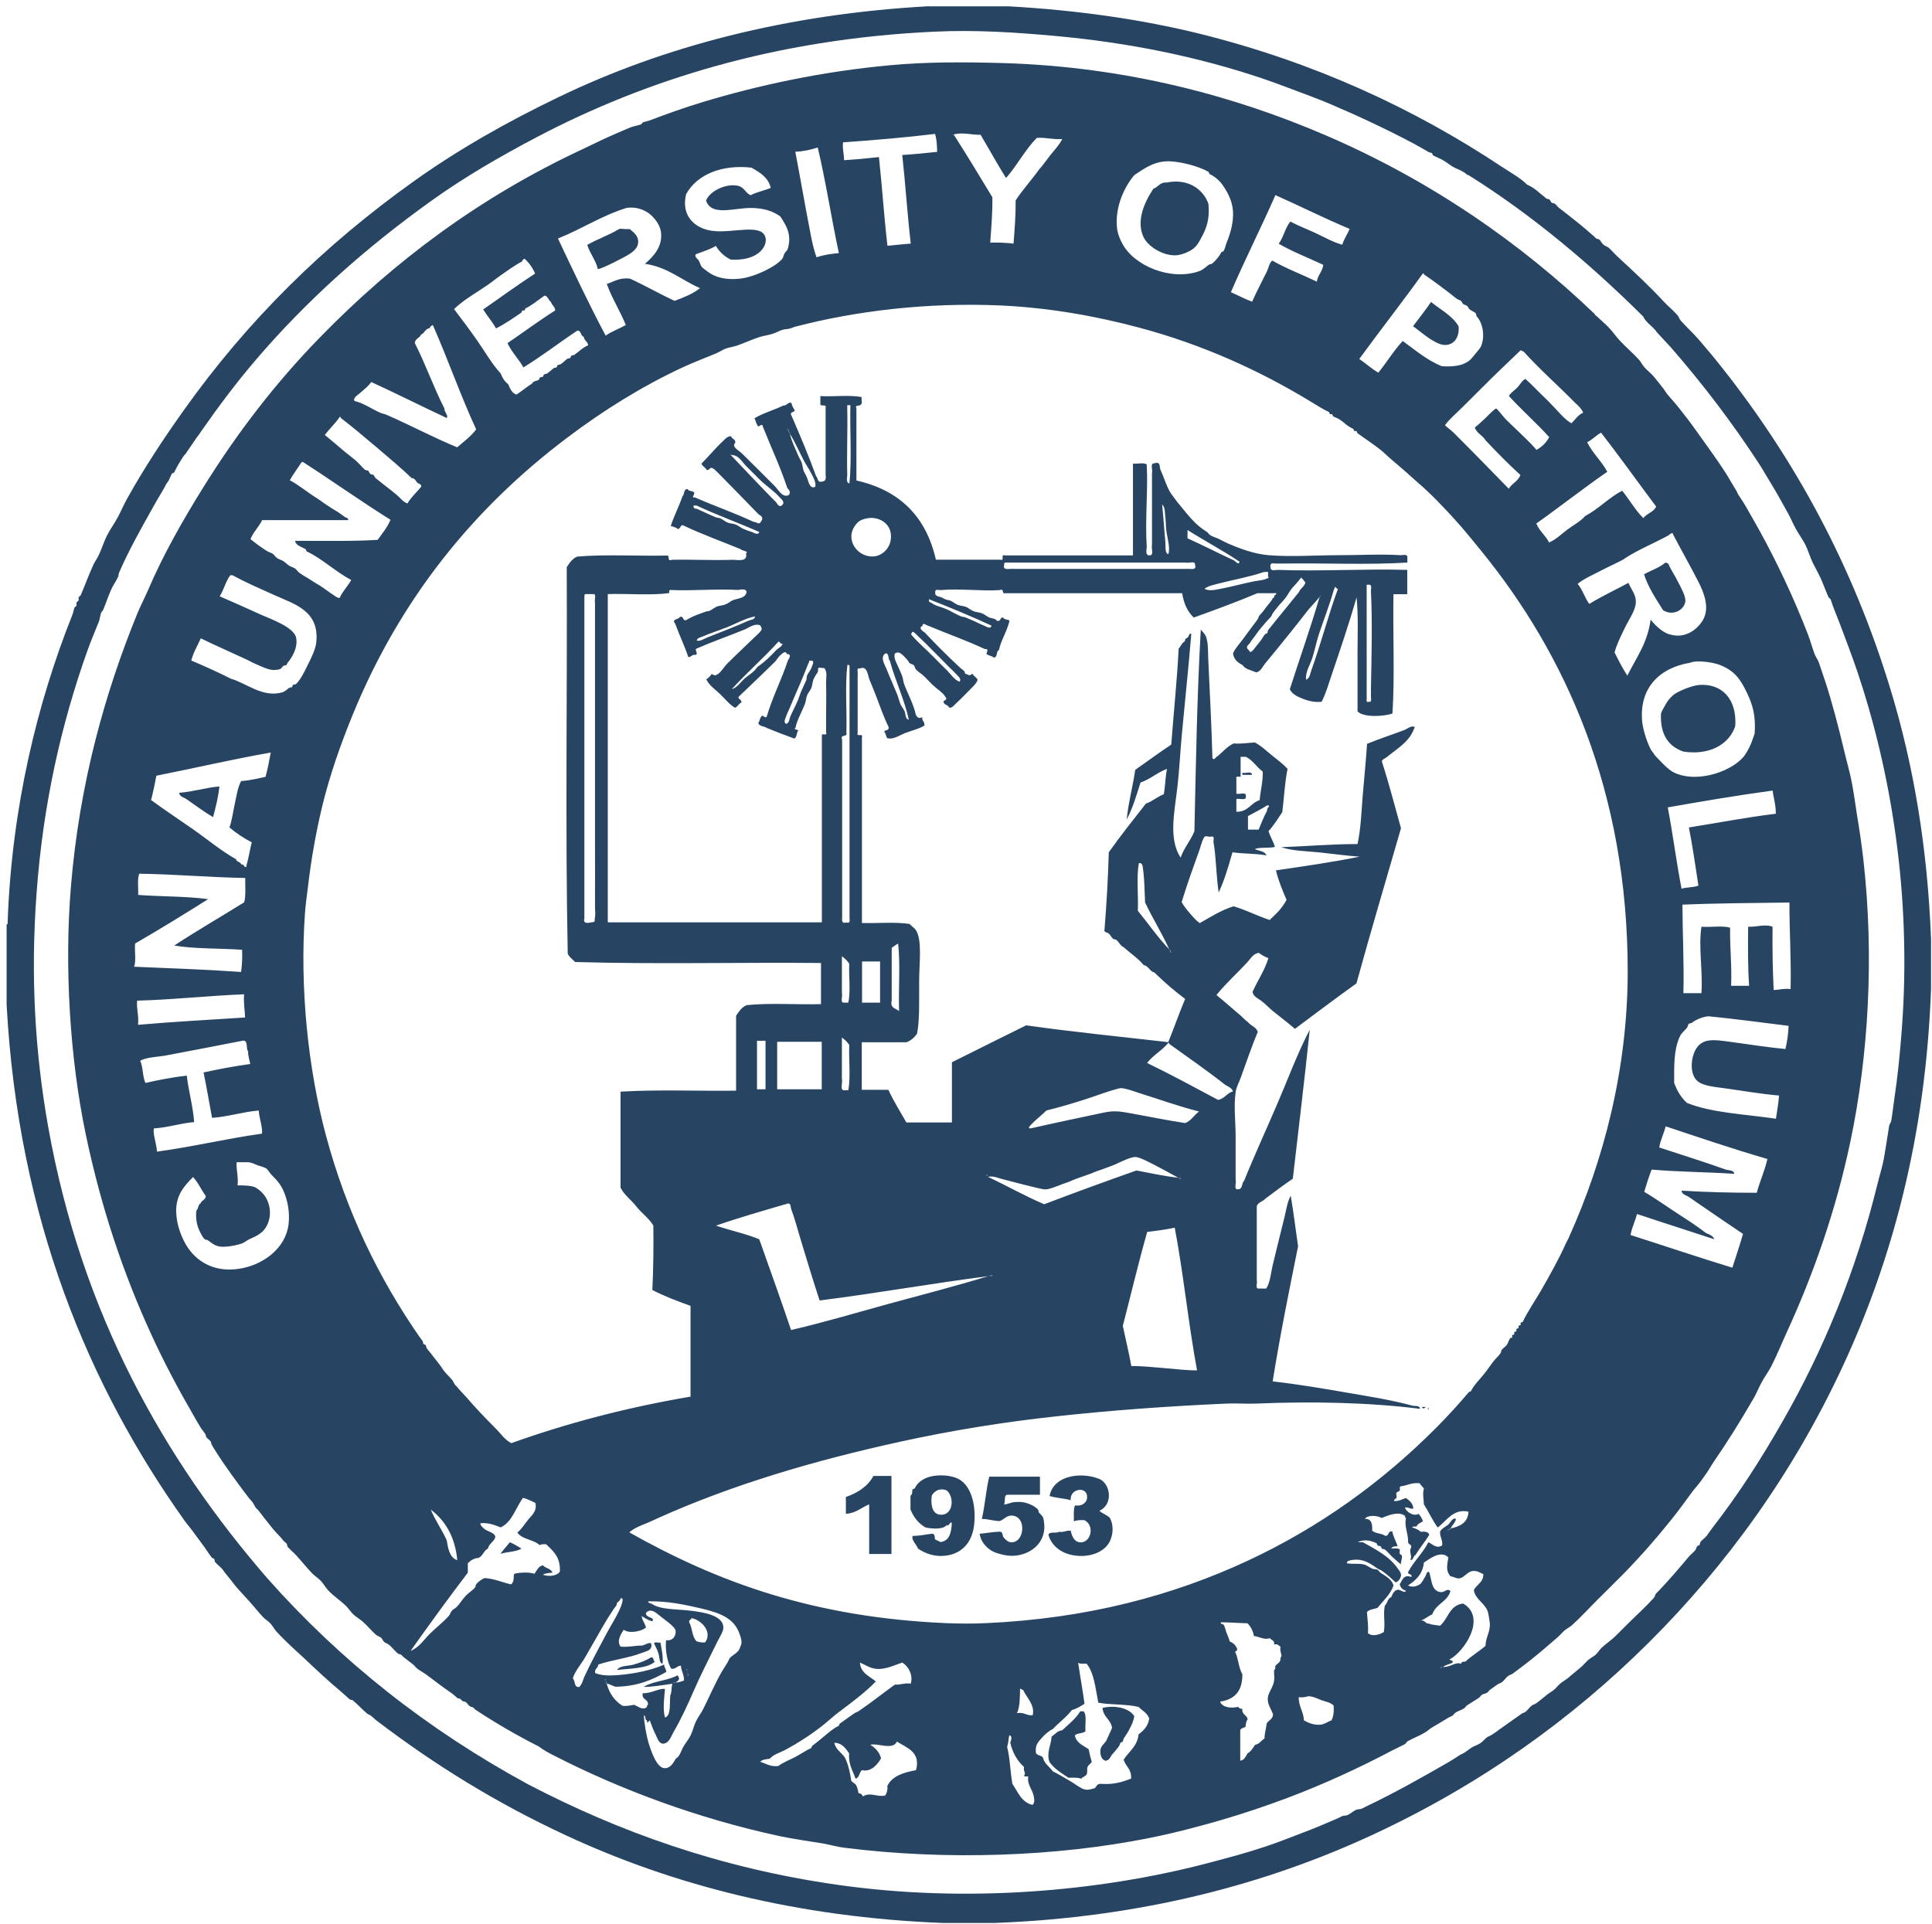<?xml version="1.0" encoding="UTF-8"?>
<svg xmlns="http://www.w3.org/2000/svg" xmlns:xlink="http://www.w3.org/1999/xlink" width="252pt" height="251pt" viewBox="0 0 252 251" version="1.1">
<g id="surface1">
<path style=" stroke:none;fill-rule:evenodd;fill:rgb(15.294%,27.059%,38.824%);fill-opacity:1;" d="M 191.488 22.867 C 191.246 22.723 191.082 22.543 190.934 22.461 C 190.492 22.184 190.004 22.039 189.547 21.777 C 189.121 21.535 188.715 21.191 188.305 20.949 C 187.848 20.672 187.391 20.527 186.918 20.266 C 186.867 20.234 186.836 20.039 186.785 19.988 C 186.688 19.906 186.461 19.906 186.379 19.859 C 185.711 19.469 185.105 19.109 184.434 18.754 C 180.859 16.852 177.055 15.078 173.379 13.516 C 171.961 12.914 170.41 12.359 169.102 11.855 C 167.535 11.273 166.098 10.719 164.547 10.199 C 156.398 7.465 147.449 5.578 137.586 4.684 C 132.543 4.23 127.285 3.871 121.828 4.133 C 101.074 5.105 84.109 10.477 69.984 17.906 C 65.168 20.445 60.562 23.113 56.301 26.168 C 47.711 32.316 40.035 39.148 33.359 46.957 C 30.828 49.914 28.477 53.055 26.305 56.176 C 26.094 56.488 25.75 56.992 25.617 57.137 C 25.504 57.25 25.457 57.43 25.34 57.543 C 25.227 57.656 25.176 57.836 25.062 57.949 C 24.949 58.062 24.898 58.242 24.785 58.355 C 24.672 58.469 24.621 58.648 24.508 58.762 C 24.395 58.879 24.344 59.055 24.23 59.172 C 23.922 59.48 23.742 59.805 23.543 60.129 C 23.203 60.668 22.926 61.188 22.711 61.641 C 22.695 61.691 22.469 61.723 22.434 61.773 C 22.238 62.098 22.043 62.699 21.879 62.879 C 21.668 63.105 21.586 63.352 21.473 63.562 C 20.949 64.473 20.441 65.285 19.953 66.18 C 18.418 68.914 16.719 71.938 15.527 74.719 C 15.461 74.883 15.477 75.059 15.395 75.273 C 15.102 75.891 14.695 76.441 14.434 77.062 C 14.059 77.938 13.762 78.832 13.469 79.531 C 13.402 79.695 13.242 79.809 13.191 79.941 C 13.047 80.312 13.047 80.703 12.914 81.047 C 12.41 82.332 11.852 83.598 11.395 84.898 C 8.016 94.398 5.617 104.84 4.766 116.566 C 3.98 127.27 4.555 137.289 6.285 146.996 C 10.645 171.477 21.504 190.488 34.91 205.938 C 44.445 216.691 55.762 225.652 68.922 232.793 C 80.598 238.875 93.695 243.656 109.156 245.867 C 126.012 248.293 143.32 246.746 157.266 243.121 C 159.941 242.422 162.523 241.738 165.004 240.906 C 166.688 240.355 168.254 239.719 169.836 239.117 C 171.488 238.5 173.039 237.832 174.539 237.184 C 174.703 237.117 174.934 236.973 175.094 236.906 C 175.293 236.824 175.57 236.875 175.781 236.777 C 176.141 236.613 176.516 236.254 176.891 236.094 C 177.07 236.012 177.398 236.027 177.578 235.965 C 177.773 235.883 177.984 235.77 178.133 235.688 C 181.84 233.93 185.578 231.816 188.91 229.895 C 189.496 229.555 190.035 229.195 190.43 228.938 C 190.59 228.84 190.836 228.758 190.984 228.66 C 191.293 228.465 191.621 228.188 191.945 227.977 C 192.289 227.766 192.699 227.652 193.059 227.426 C 193.398 227.211 193.676 226.824 194.02 226.594 C 194.152 226.512 194.43 226.414 194.574 226.316 C 195.016 226.043 195.23 225.863 195.539 225.637 C 195.949 225.344 196.191 225.164 196.504 224.953 C 196.895 224.691 197.172 224.465 197.465 224.27 C 197.859 224.008 198.152 223.797 198.43 223.586 C 198.594 223.457 198.82 223.441 198.984 223.309 C 199.262 223.098 199.523 222.691 199.816 222.48 C 199.98 222.352 200.211 222.332 200.371 222.203 C 200.895 221.828 201.285 221.473 201.762 221.098 C 202.07 220.852 202.414 220.676 202.723 220.414 C 203 220.188 203.262 219.812 203.559 219.586 C 203.883 219.324 204.195 219.16 204.52 218.902 C 205.156 218.363 205.746 217.859 206.316 217.391 C 206.609 217.145 206.84 216.82 207.148 216.559 C 207.477 216.266 207.852 216.105 208.113 215.875 C 208.422 215.602 208.637 215.195 208.945 214.918 C 209.531 214.379 210.172 213.973 210.742 213.406 L 212.406 211.746 C 213.516 210.641 214.676 209.598 215.723 208.445 C 215.852 208.297 215.887 208.02 216 207.891 C 216.145 207.711 216.277 207.613 216.406 207.484 C 217.781 206.02 219.055 204.539 220.277 203.078 C 220.523 202.785 220.867 202.539 221.109 202.246 C 221.258 202.051 221.258 201.855 221.387 201.695 C 221.438 201.629 221.617 201.613 221.664 201.562 C 221.766 201.449 221.715 201.27 221.797 201.156 C 222.043 200.832 222.367 200.668 222.629 200.328 C 222.859 200.035 223.07 199.676 223.316 199.367 C 226.793 194.895 229.73 190.309 232.574 185.316 C 237.801 176.176 242.109 165.832 244.887 154.461 C 245.18 153.258 245.539 152.152 245.719 151.16 C 245.965 149.73 246.191 148.316 246.406 146.898 C 246.438 146.672 246.633 146.461 246.684 146.215 C 246.844 145.289 246.941 144.312 247.09 143.32 C 247.531 140.426 247.824 137.387 248.055 134.375 C 249.41 116.648 246.566 100.383 242.242 87.551 C 241.523 85.438 240.723 83.355 240.02 81.484 C 239.578 80.312 239.105 79.238 238.777 78.184 C 238.762 78.133 238.535 77.973 238.5 77.906 C 238.156 77.125 237.863 76.312 237.539 75.562 C 237.195 74.801 236.785 74.102 236.426 73.367 C 236.066 72.621 235.84 71.773 235.465 71.027 C 235.09 70.312 234.613 69.676 234.223 68.961 C 233.832 68.246 233.52 67.465 233.113 66.766 C 232.508 65.691 231.902 64.57 231.316 63.594 C 230.891 62.895 230.484 62.195 230.074 61.527 C 229.848 61.137 229.617 60.781 229.391 60.422 C 225.895 55.07 222.074 50.062 217.91 45.281 C 217.305 44.629 216.703 43.996 216.113 43.344 C 215.609 42.562 214.727 42.156 214.316 41.277 C 207.441 34.449 199.816 28.023 191.504 22.82 Z M 121.109 0.828 L 131.609 0.828 C 140.609 1.336 148.938 2.539 156.496 4.406 C 171.52 8.148 184.484 14.184 195.898 21.762 C 197.023 22.512 198.25 23.16 199.215 24.105 C 200.145 24.477 200.879 25.258 201.695 25.895 C 201.809 25.973 201.988 25.941 202.102 26.023 C 202.219 26.105 202.266 26.348 202.383 26.43 C 202.512 26.527 202.676 26.48 202.789 26.559 C 202.969 26.691 203.164 26.965 203.344 27.113 C 204.211 27.781 205.059 28.445 205.973 29.18 C 206.645 29.715 207.199 30.234 207.918 30.836 C 208.016 30.918 208.113 31.051 208.195 31.113 C 208.293 31.18 208.504 31.164 208.602 31.246 C 208.816 31.438 208.914 31.715 209.156 31.926 C 209.336 32.09 209.664 32.172 209.844 32.332 C 210.27 32.723 210.66 33.18 211.086 33.57 C 213.012 35.344 215.152 37.328 217.027 39.359 C 217.582 39.961 218.254 40.48 218.824 41.148 C 219.004 41.359 219.055 41.637 219.234 41.832 C 220 42.695 220.848 43.457 221.586 44.305 C 222.68 45.574 223.707 46.809 224.77 48.16 C 234.043 59.934 241.637 73.613 246.617 90.023 C 249.59 99.816 251.418 110.566 251.875 122.52 L 251.875 128.992 C 251.188 148.168 246.797 164.449 240.266 178.438 C 233.781 192.324 225.16 204.215 215.102 214.234 C 205.027 224.27 193.105 232.809 179.16 239.297 C 165.168 245.805 148.855 250.145 129.668 250.859 L 123.039 250.859 C 104.031 250.129 87.734 245.902 73.82 239.426 C 64.742 235.215 56.629 230.188 49.066 224.414 C 48.773 224.188 48.594 223.945 48.234 223.73 C 48.152 223.684 48.039 223.652 47.957 223.602 C 47.27 223.051 46.699 222.367 46.012 221.812 C 45.898 221.715 45.703 221.781 45.605 221.684 C 45.312 221.406 44.82 220.969 44.363 220.578 C 42.977 219.422 41.359 217.926 39.938 216.574 C 38.664 215.371 37.344 214.25 36.07 212.852 C 35.758 212.512 35.562 212.086 35.234 211.746 C 34.941 211.438 34.551 211.227 34.273 210.914 C 33.652 210.25 33.113 209.551 32.477 208.852 C 32.02 208.348 31.594 207.891 31.09 207.336 C 30.598 206.801 30.012 205.957 29.422 205.273 C 29.262 205.078 29.16 204.914 29.016 204.719 C 28.723 204.363 28.312 204.102 28.051 203.758 C 27.953 203.645 28.02 203.449 27.922 203.352 C 27.871 203.289 27.691 203.273 27.645 203.223 C 27.367 202.863 26.988 202.312 26.68 201.84 C 26.598 201.711 26.418 201.516 26.273 201.289 C 26.191 201.156 26.012 200.961 25.863 200.734 C 25.781 200.605 25.602 200.41 25.457 200.18 C 25.375 200.051 25.195 199.855 25.047 199.629 C 24.836 199.32 24.379 198.816 24.082 198.391 C 11.672 180.957 2.383 159.148 0.863 131.059 L 0.863 120.602 C 0.977 120.566 1.027 120.488 0.996 120.324 C 1.531 105.148 4.93 91.535 9.422 80.25 C 9.551 79.941 9.602 79.598 9.699 79.289 C 9.715 79.238 9.941 79.078 9.977 79.012 C 10.023 78.898 9.941 78.719 9.977 78.605 C 9.992 78.559 10.219 78.395 10.254 78.328 C 10.301 78.215 10.219 78.035 10.254 77.922 C 10.27 77.875 10.496 77.711 10.531 77.645 C 11.117 76.266 11.609 74.914 12.195 73.645 C 12.391 73.223 12.688 72.848 12.883 72.41 C 13.305 71.531 13.551 70.637 13.992 69.789 C 14.418 68.961 14.938 68.277 15.379 67.449 C 15.805 66.637 16.164 65.789 16.621 64.977 C 18.875 60.941 21.34 57.219 23.953 53.543 C 32.348 41.734 42.258 32.008 53.949 23.664 C 59.777 19.5 66.098 15.922 72.891 12.652 C 86.527 6.082 102.562 1.84 121.145 0.812 Z M 121.109 0.828 "/>
<path style=" stroke:none;fill-rule:evenodd;fill:rgb(15.294%,27.059%,38.824%);fill-opacity:1;" d="M 116.98 227.211 C 116.441 228.367 114.367 227.328 113.52 227.621 C 113.828 227.781 114.137 228.043 114.352 228.301 C 114.578 228.578 114.855 228.969 114.906 229.41 C 114.418 230.238 113.582 231.199 112.426 230.922 C 112.047 231.199 112.129 231.914 111.59 232.027 C 111.25 231.004 110.645 230.207 110.758 228.727 C 110.285 228.09 109.895 227.391 108.816 227.344 C 109.012 228.254 109.746 228.613 110.203 229.277 C 110.629 230.141 110.871 231.18 111.035 232.305 C 111.215 232.578 111.609 232.645 111.723 232.988 C 111.867 233.246 111.902 233.637 112 233.945 C 112.344 233.93 112.441 234.156 112.555 234.352 C 113.469 233.734 114.496 234.484 115.461 234.223 C 115.656 233.914 115.805 233.555 115.738 232.988 C 116.359 231.684 117.844 231.23 119.477 230.922 C 120.133 228.547 118.285 228.027 116.996 227.195 Z M 131.367 227.895 C 131.742 229.359 131.773 231.164 132.051 232.711 C 132.785 233.785 133.227 235.117 134.68 235.457 C 135.023 235.117 134.895 234.598 134.812 234.223 C 134.68 233.508 133.914 232.711 134.125 231.75 C 133.914 231.734 133.621 231.801 133.57 231.621 C 133.879 231.312 133.441 231.051 133.57 230.516 C 132.703 229.719 132.086 228.691 131.773 227.344 C 131.855 227.051 132.117 226.449 131.645 226.383 C 131.527 226.855 131.562 227.262 131.367 227.895 Z M 172.434 221.828 C 171.895 221.617 171.309 221.293 170.637 221.277 C 170.293 221.391 169.902 221.457 169.395 221.406 C 169.395 222.641 170.016 223.262 170.082 224.43 C 170.672 224.773 171.438 225.082 172.285 224.984 C 172.824 224.918 173.266 224.547 173.676 224.43 C 173.918 223.926 174.016 223.309 173.953 222.496 C 173.559 222.09 172.973 222.008 172.434 221.812 Z M 132.625 223.488 C 133.586 223.309 133.848 223.828 134.695 223.766 C 135.023 222.43 133.914 221.473 133.457 220.465 C 133.277 220.465 133.262 220.285 133.047 220.316 C 133.031 221.145 133.062 222.676 132.641 223.488 Z M 87.965 219.488 C 87.93 219.453 87.75 219.551 87.832 219.617 C 87.863 219.648 88.043 219.551 87.965 219.488 Z M 78.98 219.082 C 78.949 219.047 78.77 219.145 78.852 219.211 C 78.883 219.242 79.062 219.145 78.98 219.082 Z M 89.758 218.527 C 89.777 218.383 89.645 218.168 89.629 218.398 C 89.613 218.543 89.742 218.754 89.758 218.527 Z M 89.629 217.844 C 89.629 217.762 89.516 217.684 89.496 217.844 C 89.496 217.926 89.613 218.008 89.629 217.844 Z M 188.059 217.438 C 188.027 217.406 187.848 217.504 187.914 217.586 C 187.945 217.617 188.125 217.52 188.059 217.438 Z M 141.473 222.254 C 140.969 222.578 140.461 222.902 139.809 223.082 C 139.09 224.023 138.125 224.707 137.324 225.555 C 136.82 225.797 136.312 226.238 135.938 226.66 C 135.547 227.098 135.023 227.586 135.105 228.449 C 135.055 229.133 135.969 228.871 136.07 229.41 C 136.297 230.156 136.918 230.48 137.309 231.066 C 137.98 231.395 138.699 231.832 139.516 232.305 C 140.02 232.598 140.672 233.066 141.031 233.262 C 141.688 233.621 142.16 233.457 142.828 233.262 C 143.023 233.004 143.141 232.645 143.66 232.711 C 145.293 232.824 146.438 232.449 147.531 232.027 C 147.629 230.773 146.812 230.449 146.566 229.555 C 147.238 228.48 148.348 227.832 148.512 226.254 C 149.164 225.75 149.754 225.195 149.898 224.188 C 149.656 223.473 149 223.164 148.512 222.676 C 146.961 222.285 144.887 222.43 143.254 222.121 C 142.895 220.27 142.715 218.25 141.734 217.031 C 141.344 217.016 140.836 217.113 140.625 216.887 C 140.887 218.691 141.211 220.43 141.457 222.254 Z M 114.238 219.355 C 112.766 220.871 110.988 222.156 109.402 223.359 C 108.801 223.812 108.242 224.316 107.738 224.742 C 106.09 226.105 104.195 227.328 102.348 228.32 C 101.695 228.66 100.93 228.84 100.406 229.426 C 99.949 229.508 99.395 229.523 99.164 229.832 C 99.914 230.059 100.422 230.5 101.516 230.383 C 102.168 229.895 102.922 229.621 103.59 229.277 C 104.391 228.871 105.141 228.336 105.793 228.043 C 105.844 228.027 105.891 227.797 105.926 227.766 C 106.48 227.344 106.84 227.051 107.312 226.66 C 107.984 226.105 108.699 225.457 109.387 225.148 C 109.438 225.133 109.469 224.902 109.516 224.871 C 110.188 224.398 110.906 223.863 111.461 223.488 C 111.641 223.375 111.852 223.324 112.016 223.211 C 113.664 222.09 115.117 220.918 116.719 219.766 C 117.504 219.812 117.941 219.52 118.793 219.633 C 119.137 218.496 118.465 217.34 117.684 216.887 C 116.75 217.195 115.559 217.797 114.367 217.715 C 113.484 217.648 112.832 217.16 112.164 216.887 C 112.262 218.301 113.438 218.656 114.238 219.355 Z M 159.582 211.926 C 159.777 212.199 159.859 212.672 159.992 213.031 C 160.137 213.387 160.316 213.777 160.398 214.137 C 160.871 214.316 161.199 214.641 161.363 215.098 C 161.41 215.371 161.184 215.371 161.086 215.504 C 161.492 216.09 161.527 217.551 162.047 218.398 C 162.082 220.578 161.051 221.715 159.141 221.977 C 159.402 222.758 160.629 222.887 161.492 222.66 C 161.59 222.836 161.785 222.918 162.047 222.934 C 161.949 223.715 162.668 223.699 162.734 224.316 C 162.523 224.527 162.504 224.918 162.457 225.277 C 162.195 225.391 161.902 225.457 161.77 225.684 L 161.77 229.684 C 162.344 229.621 162.473 229.098 162.734 228.727 C 163.176 228.48 163.418 228.043 163.699 227.621 C 164.285 227.523 164.496 227.051 164.938 226.789 C 164.938 226.043 165.152 225.539 165.215 224.855 C 165.43 224.383 166.047 224.316 166.047 223.617 C 165.707 222.773 165.332 222.332 165.363 221.555 C 165.395 220.805 166.082 220.121 166.195 219.211 C 166.262 218.754 166.148 218.363 166.195 217.828 C 166.359 217.812 166.344 217.617 166.328 217.422 C 166.457 217 166.996 216.984 167.012 216.461 C 166.98 216.203 167.176 216.152 167.145 215.91 C 167.062 215.582 166.945 215.273 167.012 214.805 C 166.766 214.672 166.652 214.414 166.18 214.527 C 166.293 213.957 165.805 213.973 165.625 213.695 C 164.953 213.988 164.27 213.504 163.551 213.422 C 163.438 212.723 163.125 212.184 162.719 211.762 C 161.445 211.73 160.188 211.633 159.258 211.633 C 159.125 211.891 159.484 211.828 159.535 211.906 Z M 89.906 211.648 C 90.312 212.395 90.266 213.582 90.871 214.121 C 91.195 214.203 91.508 214.316 91.98 214.25 C 92.945 212.918 91.555 211.355 90.184 211.078 C 90.184 211.355 89.809 211.258 89.906 211.633 Z M 79.129 219.633 C 79.258 219.062 78.723 219.602 79.129 219.633 C 79.488 220.918 80.176 221.91 81.203 222.527 C 81.824 222.594 82.23 222.465 82.723 222.398 C 83.262 222.625 83.879 223.164 84.387 222.676 C 84.371 222.512 84.418 222.43 84.516 222.398 C 84.598 221.586 83.652 221.797 83.832 220.887 C 84.941 220.934 86.004 220.203 86.738 220.332 C 86.641 221.391 86.43 223.031 86.738 224.059 C 87.539 223.812 87.324 222.316 87.426 221.164 C 87.637 220.773 87.555 220.105 87.703 219.648 C 86.574 219.812 84.844 220.105 83.961 220.055 C 85.172 219.293 87.129 219.258 88.387 218.543 C 88.73 219.082 88.566 219.18 88.109 219.504 C 88.535 219.473 88.895 219.355 89.219 219.227 C 89.238 218.43 88.859 218.023 88.812 217.293 C 88.273 217.309 88.176 217.762 87.57 217.699 C 87 216.867 86.738 215.047 86.887 213.973 C 87.863 214.105 88.191 213.273 88.125 212.738 C 88.062 212.184 86.574 211.227 85.922 210.672 C 85.512 210.348 84.875 209.762 84.258 210.395 C 84.16 211.109 85.496 210.914 85.09 211.5 C 84.516 211.371 84.125 211.078 83.699 210.82 C 83.766 211.438 84.141 211.762 84.258 212.332 C 83.668 212.801 82.117 213.16 81.352 212.609 C 80.973 213.211 80.402 214.07 80.941 214.805 C 82.004 214.902 82.738 214.672 83.699 214.672 C 84.141 214.609 84.664 214.184 84.941 214.398 C 85.137 215.34 84.289 215.387 83.699 215.633 C 82.133 216.266 79.734 216.559 78.035 217.145 C 78.02 217.633 77.527 217.648 77.625 218.25 C 78.492 218.625 79.586 218.594 80.535 218.527 C 82.77 218.363 85.074 217.859 86.625 217.145 C 86.641 217.535 86.887 217.715 86.902 218.105 C 85.09 219.145 83.113 220.008 80.273 220.039 C 79.879 219.926 79.586 219.715 79.16 219.633 Z M 84.941 209.176 C 86.152 210.039 88.145 209.875 90.199 210.137 C 91.93 210.348 94.199 210.754 94.348 212.199 C 94.414 212.785 93.906 213.469 93.516 214.266 C 92.484 216.398 91.344 218.578 90.477 220.594 C 89.66 222.48 88.797 224.336 87.848 225.961 C 87.523 226.531 87.277 227.441 86.461 227.473 C 85.855 227.375 85.727 226.676 85.496 226.238 C 85.219 225.699 85.008 225.113 84.812 224.578 C 84.762 224.121 84.34 225.164 84.402 224.449 C 84.078 224.398 84.273 223.848 83.996 223.766 C 83.98 224.66 84.34 226.48 84.551 227.211 C 84.957 228.613 85.691 230.578 86.625 230.66 C 87.473 230.727 87.863 229.895 88.145 229.426 C 88.699 229.098 88.812 228.449 89.105 227.914 C 89.398 227.406 89.824 226.902 90.07 226.398 C 90.348 225.848 90.492 225.18 90.754 224.609 C 91.031 224.023 91.426 223.535 91.719 222.953 C 92.551 221.293 93.32 219.488 94.199 217.992 C 94.527 217.438 94.918 216.934 95.164 216.332 C 95.605 215.812 96.391 215.617 96.551 214.82 C 96.895 214.332 96.633 213.617 96.422 213.031 C 95.703 211.145 94.039 210.445 91.59 209.859 C 89.219 209.305 87.113 208.867 84.68 208.898 C 84.598 208.898 84.516 208.914 84.551 209.047 C 84.73 209.047 84.746 209.223 84.957 209.176 Z M 80.516 209.047 C 80.434 209.16 80.453 209.355 80.387 209.453 C 80.254 209.633 80.109 209.809 79.977 210.004 C 79.016 211.422 78.148 213.031 77.348 214.414 C 76.973 215.062 76.613 215.699 76.238 216.348 C 75.977 216.789 75.668 217.176 75.406 217.586 C 75.145 218.008 74.836 218.461 74.719 218.965 C 75.078 219.258 74.816 220.152 75.555 220.074 C 75.945 219.699 76.027 219.16 76.238 218.691 C 77.152 216.723 78.215 214.805 79.145 213.047 C 79.652 212.086 80.223 211.227 80.664 210.297 C 80.91 209.777 81.188 209.223 81.219 208.641 C 81.188 208.523 81.105 208.477 80.941 208.508 C 80.891 208.836 80.613 208.949 80.535 209.062 Z M 185.727 203.809 C 185.578 205.371 184.664 206.152 183.652 206.832 C 184.254 207.125 184.812 206.914 185.172 206.703 C 185.465 206.523 185.758 205.859 185.855 205.742 C 186.066 205.516 186.004 204.98 186.41 205.062 C 186.754 206.055 186.672 207.453 187.801 207.68 C 188.453 207.824 188.695 207.125 189.188 207.551 C 188.812 208.965 187.277 209.223 186.836 210.574 C 186.297 210.82 185.906 211.207 185.316 211.402 C 185.906 211.324 185.887 211.859 186.426 211.809 C 186.785 212.004 187.375 211.973 187.816 212.086 C 188.91 211.207 189.039 209.371 190.852 209.191 C 193.957 210.996 191.016 215.469 189.055 216.496 C 189.188 216.641 189.562 216.543 189.465 216.902 C 189.074 217.113 188.551 217.176 188.223 217.453 C 189.172 217.535 189.855 216.738 190.574 217.047 C 190.609 216.805 190.82 216.738 191.129 216.77 C 191.93 216.008 192.926 215.438 193.758 214.707 C 193.809 213.469 194.43 212.883 194.316 211.68 C 194.266 211.258 194.137 210.43 194.035 210.168 C 193.629 209.094 192.387 208.605 192.242 207.418 C 192.617 206.688 193.48 206.461 193.48 205.355 C 192.828 205.043 192.602 204.898 192.094 204.945 C 191.391 205.012 190.949 205.875 190.297 205.906 C 189.906 205.922 189.645 205.695 189.188 205.629 C 188.551 204.883 188.762 204.246 188.91 203.156 C 187.914 202.199 186.508 203.336 185.727 203.84 Z M 58.262 200.914 C 58.457 202.051 58.637 203.207 59.648 203.531 C 59.355 200.473 58.082 198.375 56.188 196.93 C 56.773 198.359 57.641 199.531 58.262 200.93 Z M 68.223 195.398 C 67.258 196.684 66.832 198.523 65.316 199.254 C 64.547 198.977 63.828 198.621 62.684 198.703 C 62.539 198.879 63.012 199.32 63.094 199.383 C 63.566 199.824 64.516 199.891 64.613 200.492 C 64.449 201.156 63.797 201.32 63.648 202.004 C 63.094 202.281 62.98 202.996 62.406 203.238 C 61.852 203.273 61.477 203.5 61.02 203.922 L 61.02 205.16 C 58.473 208.508 56.008 211.906 53.559 215.355 C 54.637 214.949 55.273 213.926 56.039 213.16 C 56.84 212.363 57.77 211.648 58.523 210.82 C 58.703 210.625 58.766 210.332 58.93 210.137 C 59.109 209.926 59.438 209.793 59.617 209.582 C 60.023 209.145 60.316 208.641 60.727 208.199 C 61.102 207.793 61.609 207.5 61.969 207.094 C 62.047 206.996 62.031 206.77 62.098 206.688 C 62.375 206.328 62.801 206.035 63.207 205.859 C 64.547 205.957 65.496 206.426 66.668 206.688 C 67.129 206.297 66.93 205.727 67.078 205.305 C 67.715 205.125 69.086 205.062 69.707 205.305 C 70.035 204.898 70.195 204.312 70.816 204.199 C 71.145 204.605 71.879 204.605 72.059 205.16 C 71.586 205.207 71.113 205.223 70.816 205.434 C 71.633 205.711 72.645 205.582 73.023 205.027 C 73.137 203.125 72.141 202.328 71.227 201.449 C 70.883 201.434 70.555 201.434 70.395 201.582 C 69.641 200.816 68.09 200.848 67.484 199.922 C 68.059 199.449 68.418 198.832 68.875 198.262 C 69.297 197.727 70.082 197.188 69.836 196.066 C 69.316 195.805 68.793 195.547 68.172 195.383 Z M 189.188 199.402 C 189.023 199.383 188.941 199.434 188.91 199.547 C 188.715 199.629 188.926 199.711 188.91 199.547 C 189.074 199.562 189.156 199.516 189.188 199.402 C 190.43 199.125 191.473 198.652 191.539 197.207 C 189.578 196.75 188.648 198.441 187.523 199.27 C 186.852 198.344 186.348 197.223 185.727 196.246 C 185.691 195.383 185.531 194.961 185.727 194.18 C 185.531 193.953 185.332 193.742 185.172 193.496 C 184.074 193.383 183.539 193.805 182.688 193.902 C 182.492 193.984 182.656 194.277 182.559 194.457 C 182.492 194.586 182.199 194.617 182.148 194.734 C 182.066 194.93 182.215 195.223 182.148 195.418 C 182.117 195.512 181.758 195.562 181.871 195.824 C 182.523 195.84 182.902 195.562 183.391 195.418 C 183.832 195.758 184.289 196.082 184.355 196.797 C 183.848 196.895 183.766 196.57 183.242 196.668 C 183.473 197.254 184.32 197.84 185.039 197.496 C 185.27 197.773 185.496 198.066 185.594 198.457 C 185.301 198.668 184.891 198.766 184.762 199.141 C 184.551 199.156 184.238 199.074 184.207 199.27 C 184.648 199.383 185.023 199.562 185.316 199.824 C 185.871 199.773 186.328 199.824 186.426 200.23 C 185.871 201.141 185.188 201.922 184.633 202.848 C 184.305 202.98 184.402 203.531 183.945 203.531 C 184.273 202.98 183.699 202.379 184.074 201.871 C 184.156 201.387 183.586 201.531 183.668 201.043 C 183.637 199.84 183.145 199.125 183.391 198.02 C 183.258 198.02 183.277 197.855 183.258 197.742 C 182.363 197.09 181.008 197.727 180.223 198.02 C 179.652 197.711 178.395 197.578 178.02 198.148 C 178.898 198.102 179.016 198.801 178.98 199.66 C 179.34 200.082 180.223 199.988 180.648 200.344 C 181.25 200.441 180.973 199.645 181.609 199.793 C 181.742 200.539 182.102 201.043 182.297 201.727 C 181.906 201.695 181.594 201.758 181.465 202.004 C 181.855 202.02 182.363 201.922 182.574 202.133 C 182.621 202.297 182.508 202.523 182.574 202.688 C 182.621 202.832 182.82 202.785 182.852 202.961 C 182.918 203.32 182.688 203.758 182.723 204.07 C 182.379 203.809 182.004 203.449 181.609 203.109 C 181.301 202.816 180.988 202.41 180.648 202.148 C 180.531 202.066 180.352 202.102 180.238 202.02 C 180.172 201.969 180.172 201.793 180.109 201.742 C 180.012 201.66 179.812 201.695 179.699 201.613 C 179.652 201.582 179.602 201.367 179.57 201.336 C 178.816 200.945 177.871 200.766 177.086 201.191 L 177.773 201.191 C 179.453 202.133 181.25 203.043 182.328 204.637 C 182.492 204.883 182.801 205.191 182.738 205.598 C 182.621 205.988 182.426 206.297 182.051 206.426 C 181.562 206.02 180.973 205.402 180.254 204.914 C 180.074 204.801 179.914 204.77 179.699 204.637 C 179.016 204.199 177.902 203.191 176.238 203.531 C 176.09 203.566 175.633 203.613 175.684 203.938 C 176.418 204.07 177.219 203.922 177.887 204.086 C 178.262 204.168 178.621 204.477 178.996 204.637 C 179.242 204.75 179.488 204.672 179.684 204.785 C 179.863 204.883 179.93 205.094 180.094 205.191 C 180.762 205.629 181.594 206.055 181.758 206.852 C 181.316 208.07 180.418 208.816 179.684 209.746 C 179.227 209.926 178.59 209.941 178.297 210.297 C 178.344 211.207 178.508 212.004 178.426 213.047 C 178.996 213.566 179.992 213.227 180.5 212.898 C 180.711 211.633 180.387 210.672 180.629 209.453 C 180.988 209.176 180.973 208.508 181.465 208.348 C 181.645 207.941 181.805 207.5 182.297 207.387 C 182.688 207.336 183.145 207.906 183.406 207.516 C 182.965 207.402 182.688 207.145 182.574 206.688 C 182.934 206.07 183.098 205.355 184.094 205.727 C 184.238 205.207 183.57 205.516 183.684 205.043 C 184.434 203.645 185.578 202.621 186.312 201.191 C 186.805 201.387 187.359 202.102 188.109 201.598 C 188.191 200.832 187.801 200.539 187.832 199.809 C 188.059 199.352 188.582 199.172 188.941 198.848 C 189.203 198.586 189.531 197.887 189.906 198.164 C 189.793 198.703 189.398 198.945 189.219 199.402 Z M 129.457 166.352 C 129.293 166.367 129.062 166.336 129.047 166.48 C 129.211 166.465 129.438 166.5 129.457 166.352 Z M 153.23 160.156 C 152.105 160.398 150.879 160.562 149.637 160.707 C 148.496 164.711 147.516 168.871 146.453 172.973 C 146.828 174.711 147.238 176.418 147.562 178.207 C 149.035 178.191 150.535 178.371 151.988 178.484 C 153.441 178.598 154.895 178.793 156.137 178.762 C 155.012 172.727 154.375 166.207 153.23 160.172 Z M 93.367 159.879 C 95.215 160.512 97.285 160.938 99.035 161.668 C 100.422 165.621 101.844 169.523 103.184 173.508 C 107.523 172.5 111.754 171.23 116.031 170.059 C 120.312 168.891 124.656 167.781 128.883 166.48 C 121.453 167.441 114.336 168.711 106.906 169.652 C 106.039 167.02 105.176 164.141 104.422 161.668 C 104.016 160.316 103.605 158.773 103.184 157.684 C 103.102 157.438 103.184 156.969 102.773 157 C 99.605 157.926 96.422 158.836 93.367 159.895 Z M 128.754 153.273 C 128.719 153.242 128.539 153.34 128.621 153.406 C 128.656 153.438 128.836 153.34 128.754 153.273 Z M 22.988 158.09 C 23.004 159.766 23.723 161.617 24.508 162.773 C 25.961 164.887 28.281 165.945 31.137 165.523 C 34.273 165.066 37.246 162.887 37.637 159.73 C 37.832 158.105 37.488 156.641 37.082 155.602 C 36.656 154.512 36.07 153.91 35.414 153.258 C 35.156 153 34.941 152.574 34.73 152.43 C 34.438 152.234 33.996 152.152 33.621 152.023 C 33.211 151.859 32.836 151.648 32.379 151.617 L 30.859 151.617 C 30.812 152.723 31.105 153.488 30.992 154.641 C 31.891 154.609 32.949 154.691 33.344 154.918 C 33.961 155.293 34.551 155.859 34.859 156.578 C 35.629 158.27 35.039 160.074 34.027 160.84 C 33.457 161.277 33.227 161.324 32.508 161.668 C 32.133 161.848 31.871 162.105 31.547 162.219 C 30.516 162.562 29.309 162.691 28.785 162.629 C 28.004 162.547 27.562 162.121 27.121 161.797 C 26.988 161.699 26.809 161.75 26.711 161.668 C 26.469 161.473 26.32 161.133 26.156 160.84 C 25.699 159.992 25.504 159.113 25.602 157.941 C 25.879 157.715 25.832 157.145 26.156 156.984 C 26.289 156.562 26.828 156.543 26.844 156.023 C 26.254 155.242 25.848 154.25 25.176 153.551 C 23.969 154.789 22.957 155.895 22.973 158.09 Z M 153.77 153.684 C 153.801 154.09 154.34 153.551 153.77 153.684 C 152.723 153.129 151.008 152.152 149.621 151.484 C 149.133 151.242 148.48 150.949 148.102 150.934 C 147.484 150.918 146.191 151.566 145.473 151.895 C 145.098 152.07 144.234 152.363 143.68 152.574 C 143.32 152.707 142.961 152.805 142.566 152.984 C 142.305 153.113 141.898 153.227 141.457 153.391 C 140.902 153.602 140.297 153.781 139.66 154.07 C 139.383 154.203 138.992 154.316 138.551 154.48 C 138.109 154.641 136.918 155.16 136.348 155.16 C 135.953 155.16 134.992 154.887 134.402 154.754 C 133.145 154.461 132.102 154.152 130.664 153.797 C 130.141 153.664 129.555 153.371 128.867 153.52 C 131.332 154.691 133.652 156.008 136.199 157.098 C 140.168 155.586 144.184 154.121 148.234 152.691 C 150.047 153.031 151.824 153.438 153.77 153.648 Z M 216.391 149.68 C 219.234 150.625 222.418 151.602 225.094 152.574 C 225.406 152.691 226.141 152.594 226.207 153.129 C 222.68 152.887 218.906 152.887 215.43 152.574 C 215.07 153.52 214.758 154.48 214.465 155.473 C 215.836 156.285 217.141 157.211 218.48 158.09 C 219.852 158.984 221.227 159.848 222.5 160.84 C 222.957 161.035 223.43 161.195 223.609 161.668 C 220.262 160.562 216.863 159.488 213.516 158.367 C 213.289 159.344 212.848 160.09 212.684 161.113 C 217.125 162.531 221.484 164.008 225.961 165.375 C 226.418 163.895 226.922 162.48 227.348 160.969 C 225.012 159.406 222.465 157.648 220.293 156.152 C 219.949 155.91 219.379 155.844 219.332 155.324 C 222.516 155.52 225.781 155.602 229.145 155.602 C 229.551 154.07 230.172 152.77 230.531 151.195 C 226.008 149.875 221.648 148.395 217.258 146.934 C 217.027 147.906 216.586 148.656 216.426 149.68 Z M 148.789 142.656 C 147.988 142.395 146.52 141.84 146.031 141.973 C 144.477 142.344 142.91 142.996 141.328 143.484 C 139.742 143.988 138.141 144.461 136.492 144.867 C 135.988 145.387 135.039 146.117 134.551 146.656 C 134.469 146.754 133.914 147.207 134.418 147.207 C 137.539 146.492 140.902 145.793 143.957 145.145 C 145.457 144.816 146.273 145.027 147.695 145.273 C 150.113 145.711 152.25 146.152 154.602 146.508 C 155.387 146.184 155.762 145.453 156.398 144.996 C 153.77 144.348 151.207 143.402 148.789 142.656 Z M 159.844 141.547 C 157.477 139.68 154.977 137.953 152.512 136.18 C 152.512 136.102 152.496 136.02 152.383 136.051 C 151.582 137.043 150.391 137.645 149.621 138.668 C 152.789 140.199 155.828 141.859 158.879 143.484 C 159.746 143.336 160.008 142.59 160.824 142.379 C 160.676 141.922 160.234 141.777 159.859 141.547 Z M 101.371 142.102 L 107.184 142.102 L 107.184 135.906 L 101.371 135.906 Z M 101.371 135.906 Z M 98.738 142.102 L 99.852 142.102 L 99.852 135.773 L 98.738 135.773 Z M 98.738 135.758 Z M 31.691 135.758 C 28.312 136.41 24.77 137.109 21.602 137.695 C 20.426 137.906 19.168 137.891 18.285 138.379 C 18.68 139.191 18.582 140.477 18.973 141.273 C 20.688 140.883 22.484 140.539 24.359 140.312 C 24.605 142.41 25.16 144.199 25.324 146.379 C 23.465 146.543 21.977 147.078 20.066 147.207 C 19.918 147.973 20.426 149.211 20.477 150.234 C 25.176 149.598 29.473 148.543 34.16 147.891 C 34.305 147.129 33.801 145.891 33.75 144.867 C 31.594 145.062 29.848 145.664 27.66 145.828 C 27.285 143.859 26.957 141.84 26.551 139.906 C 28.508 139.469 30.535 139.094 32.641 138.801 C 32.543 138.246 32.348 137.809 32.363 137.141 C 32.051 136.816 32.379 135.84 31.809 135.758 L 31.676 135.758 Z M 109.812 135.758 L 109.812 140.719 C 109.957 141.176 109.5 142.215 110.09 142.23 L 110.645 142.23 C 110.973 140.539 110.691 138.246 110.773 136.312 C 110.512 135.938 110.188 135.613 109.812 135.352 Z M 222.906 132.586 C 222.859 132.586 222.809 132.586 222.777 132.586 C 221.992 132.652 221.047 133.109 220.703 133.418 C 220.605 133.516 220.391 133.465 220.293 133.547 C 220.148 133.676 220.18 133.906 220.016 134.102 C 219.609 134.605 219.332 134.703 219.055 135.336 C 218.316 137.012 218.367 139.027 218.367 141.258 C 218.742 142.297 219.281 143.191 220.031 143.875 C 223.281 145.191 227.676 145.355 231.645 145.941 C 231.789 144.934 231.969 143.973 232.051 142.914 C 229.75 142.734 227.055 142.25 224.867 141.957 C 223.234 141.742 221.73 141.598 221.125 140.719 C 220.41 139.68 220.605 137.988 221.125 136.996 C 221.992 135.367 223.559 135.629 225.551 135.891 C 228.02 136.23 230.762 136.652 232.883 136.848 C 233.098 135.906 233.258 134.93 233.293 133.824 C 230.305 133.465 225.91 132.863 222.922 132.586 Z M 17.879 130.523 C 17.797 131.707 18.125 132.488 18.008 133.691 C 22.566 133.285 27.301 133.043 31.969 132.734 C 31.938 131.707 31.742 130.848 31.84 129.707 C 27.105 129.902 22.68 130.406 17.879 130.539 Z M 112.441 130.797 L 114.793 130.797 L 114.793 125.43 L 112.441 125.43 Z M 109.812 125.152 L 109.812 129.562 C 109.941 129.938 109.535 130.848 110.09 130.797 L 110.645 130.797 C 110.973 129.367 110.691 127.352 110.773 125.707 C 110.512 125.332 110.188 125.008 109.812 124.746 Z M 117.145 123.09 C 116.848 123.25 116.605 123.461 116.309 123.641 L 116.309 130.523 C 116.066 131.547 116.867 131.531 117.273 131.902 C 117.176 129.008 117.453 125.758 117.145 123.09 Z M 219.445 117.996 C 219.461 121.887 219.672 125.578 219.574 129.562 L 221.926 129.562 C 222.121 126.57 221.52 123.641 221.926 120.895 C 223.117 120.992 224.688 120.715 225.668 121.023 C 225.617 123.641 225.91 125.918 225.797 128.602 L 228.148 128.602 C 227.969 126.164 228 123.512 228.02 120.895 C 229.078 120.957 230.254 120.504 231.203 120.895 C 231.168 123.723 231.219 126.488 231.348 129.156 C 232.102 129.121 232.688 128.926 233.555 129.023 C 233.652 125.121 233.391 121.559 233.406 117.738 C 228.719 117.805 224 117.82 219.445 118.016 Z M 18.156 113.996 C 17.895 114.695 18.059 115.836 18.027 116.746 C 21.012 116.973 24.312 116.91 27.152 117.297 C 24.02 119.266 20.852 121.219 17.617 123.09 C 17.535 124.066 17.781 125.367 17.488 126.113 C 22.172 126.309 26.891 126.473 31.449 126.797 C 31.562 125.902 31.629 124.961 31.578 123.902 C 28.656 123.691 25.406 123.805 22.727 123.348 C 25.699 121.398 28.82 119.594 31.855 117.707 C 32.086 116.844 31.969 115.605 31.988 114.535 C 27.27 114.453 22.891 114.047 18.156 113.98 Z M 152.543 123.918 C 152.527 124.082 152.578 124.164 152.676 124.195 C 152.758 124.391 152.84 124.18 152.676 124.195 C 152.691 124.031 152.645 123.949 152.543 123.918 C 151.582 121.754 150.355 119.852 149.359 117.723 C 149.312 116.859 149.297 115.77 149.23 114.828 C 149.195 114.418 149.164 113.836 149.098 113.445 C 149.051 113.168 149.082 112.469 148.543 112.613 C 148.219 114.402 148.496 116.793 148.414 118.812 C 149.801 120.504 151.043 122.34 152.562 123.902 Z M 162.781 106.434 L 162.781 108.223 L 164.172 108.223 C 164.531 107.395 164.84 106.516 165.281 105.75 C 165.152 105.41 165.902 105.035 165.281 105.066 C 164.496 105.57 163.633 105.996 162.801 106.449 Z M 217.535 105.328 C 218.203 108.793 218.66 112.469 219.332 115.934 C 220 115.723 220.93 115.785 221.535 115.527 C 221.145 112.973 220.77 110.418 220.293 107.945 C 224.066 107.344 227.723 106.629 231.625 106.156 C 231.645 105.004 231.332 104.156 231.219 103.133 C 226.547 103.766 222.023 104.531 217.535 105.328 Z M 161.82 101.328 C 161.574 101.359 161.133 101.18 161.266 101.605 L 161.266 103.539 C 161.641 103.668 162.555 103.262 162.504 103.816 L 162.504 104.094 C 162.359 104.402 161.641 104.141 161.266 104.238 L 161.266 105.898 C 162.816 105.93 163.141 104.727 164.301 104.383 C 164.414 103.133 164.727 102.043 164.711 100.66 C 163.91 100.074 163.418 99.18 162.504 98.727 L 161.82 98.727 L 161.82 101.344 Z M 20.395 101.195 C 20.195 102.285 19.969 103.344 19.707 104.367 C 21.52 105.703 23.383 106.922 25.242 108.223 C 27.055 109.492 28.801 110.973 30.777 112.078 C 30.844 112.469 31.367 112.402 31.465 112.762 C 31.711 112.762 31.824 112.875 31.871 113.039 C 32.051 113.07 32.148 113.25 32.148 112.906 C 32.426 111.949 32.59 110.859 32.836 109.883 C 31.773 109.328 30.812 108.695 29.93 107.945 C 30.258 107.02 30.387 105.961 30.613 104.922 C 30.844 103.879 30.992 102.742 31.449 101.895 C 32.625 101.816 33.586 101.555 34.633 101.344 C 34.91 100.336 35.121 99.262 35.316 98.172 C 30.223 99.066 25.391 100.203 20.395 101.195 Z M 110.398 95.555 C 110.613 96.27 109.516 95.684 109.844 96.512 L 109.844 119.234 C 109.895 119.738 109.598 120.586 110.398 120.34 C 110.855 120.488 110.855 120.145 110.809 119.785 L 110.809 86.867 C 110.773 86.754 110.691 86.707 110.531 86.738 C 110.203 89.406 110.48 92.656 110.398 95.555 Z M 214.219 94.316 C 214.352 95.406 215.07 97.637 215.609 98.172 C 215.723 98.285 215.77 98.465 215.887 98.578 C 216.586 99.293 217.52 100.383 218.367 100.789 C 221.602 102.305 226.32 100.418 227.625 98.449 C 227.855 98.105 227.984 97.879 228.18 97.488 C 228.508 96.805 228.59 96.465 228.867 95.699 C 229.031 93.324 228.605 91.977 227.902 90.461 C 226.988 88.527 226.207 87.484 224.312 86.738 C 223.527 86.43 221.355 86.055 220.441 86.461 C 216.523 87.098 213.695 89.73 214.219 94.316 Z M 105.551 86.184 C 105.551 86.379 105.484 86.492 105.418 86.59 C 104.699 88.496 103.688 90.707 102.938 92.512 C 102.805 92.82 102.625 93.164 102.527 93.473 C 102.43 93.766 102.168 94.219 102.527 94.43 C 102.969 94.332 102.953 93.781 103.082 93.473 C 103.41 92.723 103.801 92.008 104.047 91.406 C 104.211 91.031 104.309 90.656 104.457 90.301 C 104.684 89.762 104.996 89.113 105.141 88.789 C 105.238 88.574 105.207 88.281 105.273 88.105 C 105.387 87.828 105.711 87.469 105.828 87.145 C 105.957 86.77 106.301 86.168 105.828 86.184 Z M 115.641 87.289 C 116.098 88.445 116.605 89.551 117.027 90.594 C 117.191 91.016 117.289 91.453 117.438 91.828 C 117.566 92.152 117.863 92.48 117.992 92.789 C 118.156 93.18 118.043 93.781 118.547 93.895 C 117.926 91.113 116.785 88.852 116.066 86.184 C 115.789 85.957 116.016 85.227 115.512 85.227 C 114.727 85.73 115.414 86.707 115.641 87.289 Z M 101.531 83.711 C 99.59 85.859 97.402 87.762 95.441 89.91 C 96.176 89.684 96.586 89 97.105 88.527 C 97.68 88.023 98.363 87.68 98.773 87.016 C 99.703 86.379 100.504 85.617 101.254 84.801 C 101.531 84.527 101.957 84.395 102.086 83.973 C 101.711 84.07 101.809 83.695 101.531 83.695 Z M 124.754 87.973 C 124.477 87.664 124.199 87.422 123.918 87.145 C 122.547 85.777 121.078 84.234 119.773 83.012 C 119.574 82.836 118.957 82.086 118.938 82.605 C 118.777 82.625 118.84 82.77 118.938 82.883 C 119.789 83.875 120.965 84.852 121.977 85.91 C 122.465 86.43 122.973 86.902 123.496 87.422 C 124.035 87.957 124.441 88.672 125.16 88.934 C 125.453 88.559 124.949 88.203 124.754 87.973 Z M 94.609 81.906 C 93.598 82.312 92.535 82.641 91.703 83.012 C 91.441 83.129 90.953 83.191 90.871 83.566 C 91.375 83.695 91.898 83.289 92.258 83.16 C 94.117 82.43 96.031 81.68 97.645 80.965 C 97.922 80.836 98.461 80.852 98.48 80.41 C 97.105 80.688 95.852 81.438 94.609 81.922 Z M 121.438 78.605 C 121.977 79.047 122.68 79.141 123.379 79.434 C 124.02 79.711 124.672 80.133 125.324 80.395 C 125.52 80.477 125.73 80.477 125.879 80.523 C 126.238 80.672 126.566 80.816 126.844 80.93 C 127.398 81.16 127.824 81.418 128.359 81.613 C 128.539 81.68 129.242 82.168 129.324 81.613 C 126.68 80.395 123.953 79.258 121.16 78.168 C 121.176 78.379 121.145 78.637 121.438 78.574 Z M 76.223 77.922 L 76.223 119.785 C 76.012 120.566 76.711 120.391 77.055 120.34 C 77.742 120.227 77.48 120.34 77.609 119.656 C 77.691 119.168 77.609 118.844 77.609 118.273 C 77.625 115.559 77.609 112.402 77.609 110.418 L 77.609 78.605 C 77.496 78.266 77.871 77.418 77.332 77.5 L 76.371 77.5 C 76.207 77.516 76.223 77.711 76.238 77.906 Z M 96.406 76.965 C 93.402 76.785 90.25 77.109 87.426 76.965 C 87.262 76.98 87.277 77.176 87.293 77.371 C 84.895 77.695 81.906 77.418 79.277 77.5 L 79.277 120.324 L 107.199 120.324 L 107.199 95.945 C 107.148 95.586 107.965 96.074 107.754 95.535 C 107.723 93.438 107.805 91.031 107.754 89.062 C 107.738 88.398 107.965 87.582 107.477 87.129 C 107.297 87.211 106.953 87.031 106.789 87.129 C 106.609 87.227 106.773 87.504 106.66 87.68 C 106.449 87.973 106.203 88.398 106.105 88.641 C 105.973 88.984 105.957 89.406 105.828 89.746 C 105.68 90.105 105.402 90.383 105.273 90.707 C 105.141 91.031 105.125 91.473 104.996 91.812 C 104.617 92.836 103.918 93.977 103.754 94.984 C 103.246 95.113 104.535 95.262 104.031 95.391 C 103.918 95.75 103.898 96.172 103.621 96.352 C 102.398 95.91 101.207 95.457 100.031 94.969 C 99.688 94.707 98.984 94.805 98.918 94.285 C 99.117 94.074 99.098 93.633 99.328 93.457 C 99.441 93.113 99.816 93.844 100.016 93.457 C 100.781 90.867 101.941 88.672 102.773 86.152 C 102.938 85.891 103.312 85.309 102.645 85.324 C 102.43 84.754 101.973 85.34 101.809 85.453 C 101.547 85.648 101.289 86.121 101.125 86.281 C 99.59 87.812 97.844 89.453 96.422 90.82 C 96.047 91.195 96.781 91.16 96.699 91.648 C 96.34 91.797 96.227 92.203 95.867 92.332 C 95.098 91.859 94.559 91.16 93.922 90.543 C 93.32 89.941 92.504 89.453 92.125 88.609 C 92.422 88.445 92.648 88.203 92.812 87.926 C 93.352 88.168 93.238 88.152 93.645 87.926 C 94.039 87.699 94.414 87.016 94.887 86.543 C 96.258 85.176 97.793 83.746 99.035 82.543 C 99.395 82.117 99.457 82.102 99.164 81.582 C 98.43 81.273 97.711 81.875 97.09 82.137 C 94.984 82.996 92.863 83.73 90.871 84.605 C 90.512 84.723 91.129 85.211 90.738 85.438 C 90.234 85.34 90.215 85.73 89.777 85.715 C 89.301 84.266 88.566 82.754 88.109 81.453 C 88.043 81.258 87.785 81.109 87.98 80.898 C 88.191 80.738 88.551 80.719 88.664 80.492 C 89.27 80.297 88.961 81.027 89.496 80.898 C 89.988 80.605 90.492 80.363 90.887 80.215 C 91.375 80.02 91.668 79.941 91.996 79.809 C 92.176 79.727 92.324 79.762 92.551 79.68 C 92.879 79.531 93.188 79.258 93.516 79.125 C 93.84 78.996 94.266 78.996 94.625 78.852 C 94.969 78.719 95.277 78.426 95.59 78.297 C 96.176 78.055 97.285 78.07 97.387 77.191 C 97.223 76.75 96.73 76.93 96.422 76.914 Z M 173.969 76.965 C 173.43 78.898 172.68 80.801 172.023 82.754 C 171.699 83.762 171.504 84.785 171.191 85.777 C 170.898 86.723 170.23 87.664 170.359 88.672 C 170.848 88.496 170.898 87.844 171.047 87.438 C 172.305 83.957 173.266 80.215 174.508 76.832 C 174.312 76.801 174.277 76.605 174.098 76.555 C 174.098 76.75 174.035 76.867 173.969 76.965 Z M 178.262 76.688 L 178.262 90.867 C 178.328 91.129 178.066 91.699 178.539 91.551 C 178.996 91.633 178.801 91.062 178.816 90.867 C 178.836 90.594 178.816 90.137 178.816 89.91 C 178.898 85.73 179.016 81.062 178.816 77.109 C 178.801 76.93 179.016 76.215 178.539 76.281 L 178.262 76.281 Z M 169.414 75.727 C 169.117 76.117 168.742 76.457 168.449 76.832 C 168.141 77.238 167.926 77.68 167.617 78.07 C 167.324 78.441 166.945 78.801 166.652 79.176 C 166.344 79.566 165.984 79.941 165.82 80.41 C 165.152 81.094 164.188 82.215 163.746 82.883 C 163.52 83.227 163.207 83.535 163.062 83.844 C 162.98 84.023 162.652 84.199 162.652 84.395 C 162.637 84.723 162.883 84.688 163.062 85.078 C 163.453 84.934 163.648 84.543 163.895 84.25 C 164.09 84.004 164.336 83.711 164.449 83.566 C 164.66 83.258 164.793 82.996 165.004 82.738 C 165.051 82.672 165.23 82.672 165.281 82.605 C 165.379 82.492 165.332 82.297 165.41 82.199 C 166.75 80.508 168.105 78.898 169.43 77.238 C 169.609 76.734 170.133 76.555 170.262 76.004 C 170.098 75.742 169.902 75.531 169.707 75.32 C 169.676 75.516 169.477 75.547 169.43 75.727 Z M 30.059 88.527 C 32.133 89.078 34.207 91.062 36.836 90.316 C 37.129 90.234 37.57 89.844 37.668 89.762 C 37.785 89.684 37.98 89.699 38.078 89.633 C 38.145 89.586 38.145 89.406 38.207 89.355 C 38.34 89.258 38.52 89.324 38.617 89.227 C 39.203 88.672 39.68 87.68 40.137 86.754 C 40.625 85.762 41.133 84.77 41.246 83.859 C 41.719 79.695 38.422 78.816 35.855 77.664 C 33.734 76.703 32.23 76.07 30.32 75.043 L 30.043 75.043 C 29.441 75.824 29.195 76.945 28.656 77.793 C 30.402 78.539 31.938 79.238 33.914 80.133 C 35.203 80.719 38.305 81.777 38.617 83.16 C 38.926 84.559 37.945 85.973 37.508 86.461 C 37.441 86.543 37.441 86.672 37.375 86.738 C 37.262 86.836 37.098 86.785 36.969 86.867 C 36.82 86.965 36.707 87.211 36.559 87.273 C 36.379 87.355 35.922 87.406 35.727 87.406 C 35.059 87.422 34.027 86.918 33.246 86.574 C 32.867 86.414 32.527 86.203 32.133 86.023 C 30.141 85.094 27.84 84.086 26.191 83.273 C 25.766 84.234 25.227 85.078 24.949 86.168 C 26.695 86.902 28.41 87.68 30.059 88.512 Z M 164.855 74.621 C 163.012 75.254 160.855 75.629 158.914 76.133 C 158.242 76.312 157.461 76.477 157.117 76.816 C 157.723 77.141 158.504 76.945 159.191 76.816 C 160.645 76.539 162.031 76.148 163.469 75.855 C 164.172 75.711 165.004 75.711 165.543 75.305 C 165.152 75.32 165.707 74.41 165.133 74.621 Z M 154.617 73.387 L 131.121 73.387 C 131.008 73.418 130.957 73.5 130.988 73.66 C 130.73 74.523 131.727 74.133 132.23 74.215 L 154.766 74.215 C 155.273 74.164 156.121 74.477 155.875 73.66 C 155.926 73.109 155.012 73.516 154.633 73.387 Z M 217.797 82.754 C 219.852 83.387 221.387 82.07 222.074 80.965 C 223.086 79.336 222.238 77.289 221.52 75.875 C 220.57 74.004 218.855 70.945 218.203 69.676 C 218.203 69.594 218.188 69.516 218.074 69.547 C 217.91 69.613 217.762 69.691 217.664 69.824 C 215.852 70.816 213.695 71.711 212.129 72.719 C 212 72.801 211.836 72.93 211.723 72.996 C 210.742 73.516 209.68 73.988 208.684 74.508 C 207.719 75.012 206.645 75.469 205.777 76.168 C 206.414 76.898 206.707 77.988 207.297 78.785 C 208.914 77.777 210.707 76.965 212.406 76.035 C 212.801 76.965 213.387 77.566 213.371 78.508 C 213.371 79.566 212.539 80.688 211.984 81.809 C 211.41 82.98 210.871 84.07 210.594 85.113 C 211.117 86.152 211.641 87.195 212.262 88.137 C 213.402 85.844 214.906 83.875 215.297 80.836 C 215.984 81.664 216.816 82.461 217.781 82.77 Z M 154.895 70.23 C 156.805 71.074 159.176 72.297 160.988 73.125 C 161.051 73.156 161.605 73.809 161.672 73.27 C 159.5 71.809 157.117 70.555 154.895 69.141 L 154.895 70.246 Z M 111.625 68.441 C 110.055 70.41 111.949 72.863 114.105 72.57 C 115.199 72.426 116.441 71.285 116.18 69.547 C 115.969 68.133 114.496 67.367 113.141 67.609 C 112.359 67.758 111.984 67.969 111.625 68.441 Z M 90.887 66.375 C 91.668 66.715 92.715 67.223 93.367 67.48 C 93.582 67.562 93.711 67.531 93.922 67.609 C 94.297 67.773 94.559 68.02 94.887 68.164 C 95.246 68.309 95.637 68.293 95.996 68.441 C 96.355 68.586 96.633 68.863 96.961 68.992 C 97.305 69.141 97.711 69.301 98.07 69.398 C 98.316 69.48 98.887 69.887 99.035 69.398 C 96.355 68.215 93.5 67.188 90.871 65.953 L 90.461 65.953 C 90.43 66.246 90.574 66.391 90.871 66.359 Z M 151.988 70.508 C 152.07 71.238 151.891 72.18 152.398 72.297 C 152.66 71.367 152.25 70.262 152.121 69.125 C 152.055 68.555 152.07 67.922 151.988 67.336 C 151.926 66.832 151.988 66.133 151.582 65.82 C 151.746 67.32 151.844 69.043 151.988 70.508 Z M 39.449 60.309 C 39.418 60.293 39.352 60.324 39.32 60.309 C 38.828 61.105 38.258 61.82 37.801 62.652 C 38.977 63.27 40.137 64.246 41.113 64.848 C 41.688 65.203 42.027 65.496 42.504 65.805 C 43.074 66.195 43.547 66.473 44.02 66.766 C 44.461 67.043 44.676 67.223 44.984 67.449 C 45.117 67.547 45.523 67.578 45.395 67.855 L 34.191 67.855 C 33.766 68.75 33.047 69.383 32.672 70.328 C 33.359 70.898 34.141 71.449 34.746 71.84 C 35.023 72.02 35.316 72.082 35.578 72.246 C 35.773 72.375 35.922 72.652 36.133 72.801 C 36.395 72.977 36.723 73.043 36.969 73.207 C 37.211 73.367 37.426 73.598 37.652 73.758 C 37.898 73.922 38.242 74.004 38.484 74.164 C 38.699 74.312 38.844 74.574 39.039 74.719 C 39.598 75.125 40.086 75.352 40.559 75.68 C 40.953 75.938 41.359 76.184 41.672 76.363 C 42.324 76.77 42.926 77.258 43.465 77.598 C 43.742 77.777 43.941 78.004 44.301 78.004 C 44.691 77.109 45.359 76.492 45.816 75.66 C 43.824 74.637 41.949 72.816 40.004 71.938 C 39.957 71.922 39.922 71.695 39.875 71.66 C 39.352 71.32 38.617 71.207 38.484 70.555 C 42.109 70.539 45.852 70.637 49.262 70.426 C 49.852 69.578 50.52 68.832 50.93 67.805 C 47.027 65.367 43.352 62.73 39.449 60.227 Z M 95.312 59.348 C 97.285 61.43 99.246 63.512 101.254 65.547 C 101.469 65.918 101.746 66.246 102.086 65.82 C 102.383 65.434 101.875 65.09 101.68 64.863 C 100.992 64.066 99.898 63.367 99.051 62.52 L 97.387 60.863 C 96.668 60.145 96.371 59.348 95.312 59.348 C 95.23 59.152 95.148 59.363 95.312 59.348 Z M 208.816 56.453 C 208.16 56.812 207.703 57.363 207.02 57.691 C 207.738 59.137 208.895 60.145 209.648 61.543 C 206.496 63.723 203.508 66.082 200.391 68.293 C 200.781 69.285 201.598 69.84 202.055 70.766 C 202.953 70.391 203.672 69.66 204.406 69.109 C 205.207 68.504 206.105 68.066 206.758 67.32 C 208.535 66.375 209.812 64.945 211.59 64.016 C 212.539 65.188 213.289 66.539 214.352 67.594 C 214.773 66.961 215.707 66.832 216.016 66.082 C 213.617 62.879 211.281 59.594 208.832 56.438 Z M 102.773 56.047 C 102.758 56.211 102.805 56.293 102.902 56.324 C 102.887 56.488 102.938 56.566 103.035 56.602 C 103.23 57.527 103.738 58.52 104.145 59.496 C 104.258 59.773 104.457 60.047 104.555 60.324 C 104.684 60.648 104.684 61.055 104.832 61.43 C 104.945 61.723 105.141 62 105.238 62.262 C 105.434 62.699 105.598 63.887 106.348 63.496 C 106.465 62.91 106.055 62.211 105.793 61.707 C 105.5 61.137 105.125 60.617 104.832 60.047 C 104.227 58.91 103.703 57.656 103.035 56.602 C 103.051 56.438 103.004 56.355 102.902 56.324 C 102.922 56.16 102.871 56.078 102.773 56.047 C 102.691 55.852 102.609 56.062 102.773 56.047 Z M 42.355 56.73 C 43.238 57.445 44.102 58.195 44.984 58.941 C 45.441 59.316 45.914 59.656 46.371 60.047 C 46.812 60.422 47.188 60.926 47.613 61.285 C 47.711 61.367 47.926 61.348 48.023 61.414 C 48.137 61.512 48.184 61.738 48.301 61.82 C 48.414 61.918 48.578 61.871 48.707 61.953 C 48.82 62.031 48.871 62.277 48.984 62.359 C 49.441 62.75 49.918 63.09 50.375 63.465 C 50.832 63.836 51.305 64.18 51.762 64.57 C 52.203 64.945 52.562 65.48 53.148 65.676 C 53.641 64.828 54.359 64.227 54.945 63.48 C 54.961 63.09 54.555 63.137 54.391 62.926 C 54.211 62.684 54.098 62.391 53.703 62.375 C 52.25 60.992 50.684 59.676 49.148 58.371 C 47.598 57.07 46.062 55.754 44.445 54.52 C 44.445 54.438 44.43 54.355 44.316 54.387 C 43.742 55.234 42.992 55.918 42.371 56.73 Z M 110.512 53.281 C 110.578 56.047 110.434 59.363 110.512 61.953 C 110.531 62.211 110.285 62.977 110.793 63.059 C 111.117 59.934 110.84 56.211 110.922 52.859 L 110.512 52.859 Z M 205.629 52.73 C 203.312 50.355 200.879 48.242 198.723 45.848 C 198.543 45.848 198.527 45.672 198.316 45.719 C 196.648 47.328 195.309 48.566 193.203 50.68 C 192.551 51.332 191.668 52.207 190.852 53.023 C 190.312 53.559 188.484 55.234 188.5 55.496 C 188.5 55.543 189.285 56.129 189.613 56.453 C 192.176 59.008 194.527 61.43 196.797 63.758 C 197.203 63.059 198.02 62.781 198.316 61.969 C 196.73 60.52 195.23 58.992 193.758 57.43 C 193.398 56.777 192.617 56.551 192.371 55.77 C 192.828 55.414 193.203 55.039 193.758 54.535 C 193.957 54.34 194.969 53.281 195.148 53.297 C 195.293 53.297 196.094 54.387 196.387 54.68 C 197.762 56.047 199.473 57.559 200.406 58.684 C 201.125 58.309 201.68 57.754 202.07 57.023 C 200.391 55.168 198.496 53.512 196.812 51.656 C 197.059 51.215 197.465 51.004 197.922 50.551 C 198.184 50.289 198.656 49.426 199.035 49.445 C 198.918 49.445 199.523 49.914 199.719 50.129 C 200.52 50.941 201.32 51.723 201.941 52.324 C 203.164 53.543 204.062 54.746 204.977 55.219 C 205.469 54.746 205.809 54.129 206.496 53.836 C 206.348 53.395 205.973 53.055 205.664 52.73 Z M 56.449 42.402 C 56.25 42.484 56.105 42.613 56.039 42.809 C 55.453 42.875 55.402 43.457 54.93 43.637 C 54.75 44.109 54.16 44.156 54.098 44.742 C 55.5 47.477 56.562 50.551 57.965 53.281 C 57.918 53.754 58.57 54.242 58.242 54.52 C 54.945 52.973 51.746 51.363 48.43 49.836 C 48.086 50.32 47.629 50.695 47.188 51.07 C 46.863 51.43 45.996 51.836 46.227 52.305 C 47.449 52.598 48.43 53.316 49.539 53.82 C 49.801 53.949 50.062 53.965 50.375 54.094 C 53.492 55.445 56.48 57.055 59.633 58.355 C 60.496 57.609 61.43 56.926 62.113 56.016 C 60.074 51.625 58.422 46.84 56.449 42.387 Z M 172.172 77.793 C 172.367 77.711 172.156 77.629 172.172 77.793 C 171.766 78.363 171.027 79.062 170.508 79.727 C 168.809 81.922 166.832 84.363 164.973 86.609 C 164.66 87 164.434 87.602 163.859 87.715 C 163.207 87.438 162.422 87.309 162.066 86.754 C 161.461 86.445 160.938 86.039 160.824 85.242 C 161.117 84.574 161.641 84.023 162.066 83.453 C 162.719 82.574 163.32 81.746 164.008 80.836 C 164.137 80.672 164.137 80.461 164.285 80.281 C 164.48 80.035 164.711 79.844 164.973 79.453 C 165.215 79.094 165.641 78.656 165.934 78.215 C 165.934 77.938 166.309 78.035 166.211 77.664 C 166.426 77.664 166.668 77.289 166.211 77.387 L 164.008 77.387 C 161.312 78.523 158.52 79.551 155.711 80.559 C 154.895 79.809 154.406 78.734 154.195 77.387 L 131.105 77.387 C 130.598 77.516 131.039 76.719 130.418 76.98 C 128.02 77.141 125.258 76.75 122.68 76.98 C 122.5 76.996 121.91 76.785 121.992 77.258 C 121.879 77.824 122.547 77.809 122.824 77.938 C 123.023 78.035 123.203 78.152 123.379 78.215 C 123.512 78.266 123.738 78.281 123.938 78.344 C 124.262 78.477 124.555 78.754 124.898 78.898 C 125.227 79.027 125.684 79.047 126.012 79.176 C 126.336 79.305 126.629 79.598 126.973 79.727 C 127.332 79.875 127.758 79.875 128.082 80.004 C 128.441 80.152 128.703 80.41 129.047 80.559 C 129.375 80.688 129.797 80.656 130.012 80.965 C 130.613 81.16 130.371 80.492 130.844 80.559 C 130.957 80.852 131.449 80.785 131.676 80.965 C 131.348 82.395 130.613 83.387 130.289 84.82 C 129.879 84.949 130.172 85.812 129.602 85.777 C 129.422 85.551 128.98 85.566 128.77 85.371 C 128.441 85.453 129.16 84.543 128.492 84.688 C 126.141 83.582 123.594 82.688 121.16 81.664 C 120.93 81.648 120.293 81.078 120.328 81.664 C 119.738 81.844 120.328 82.363 120.605 82.492 C 122.09 84.086 123.641 85.633 125.309 87.176 C 125.52 87.371 125.895 87.504 125.863 87.859 C 126.32 88.008 126.469 88.281 126.828 87.859 C 126.973 88.219 127.383 88.332 127.512 88.691 C 127.383 89.113 127.039 89.438 126.68 89.797 C 126.09 90.398 125.438 91.082 124.734 91.73 C 124.477 91.957 124.133 92.465 123.773 92.285 C 123.676 91.879 123.023 92.023 123.086 91.453 C 123.66 91.145 123.398 91.098 123.219 90.773 C 122.988 90.363 122.156 89.844 121.551 89.258 C 121.145 88.852 120.801 88.445 120.312 88.023 C 120.051 87.797 119.789 87.68 119.477 87.34 C 119.363 87.211 119.281 86.867 119.199 86.785 C 119.07 86.656 118.758 86.609 118.645 86.512 C 118.531 86.395 118.48 86.219 118.367 86.105 C 117.879 85.617 117.34 84.77 116.703 85.273 C 116.539 85.957 117.012 86.574 117.258 87.211 C 117.371 87.52 117.551 87.844 117.664 88.168 C 117.797 88.496 117.812 88.934 117.941 89.273 C 118.449 90.609 119.168 91.879 119.461 93.277 C 119.691 93.586 119.82 93.797 120.293 93.551 C 120.215 94.105 120.652 94.105 120.57 94.66 C 119.836 95.098 118.957 95.293 118.09 95.617 C 117.34 95.91 116.539 96.512 115.738 96.301 C 115.543 96.09 115.559 95.652 115.332 95.473 C 115.43 95.148 116.051 95.375 115.887 94.789 C 115.297 93.633 114.773 92.105 114.219 90.656 C 113.977 90.023 113.648 89.258 113.387 88.594 C 113.176 88.039 113.109 86.785 112.145 87.211 C 111.641 87.078 111.949 87.746 111.867 88.039 L 111.867 95.617 C 111.656 96.203 112.637 95.586 112.426 96.172 L 112.426 120.406 C 114.465 120.469 116.816 120.242 118.645 120.535 C 118.859 120.812 119.25 121.008 119.477 121.363 C 120.312 122.664 119.887 125.66 119.887 128.113 C 119.887 130.734 119.953 133.254 119.609 134.863 C 119.266 135.336 118.84 135.742 118.223 135.969 L 112.406 135.969 L 112.406 142.168 L 115.871 142.168 C 116.57 143.664 117.422 145.027 118.223 146.43 L 124.164 146.43 L 124.164 138.574 C 127.398 136.961 130.613 135.352 133.848 133.758 C 139.891 134.621 146.191 135.238 152.383 135.953 C 153.133 134.082 153.816 132.148 154.586 130.309 C 153.148 129.254 151.844 128.098 150.57 126.863 C 149.934 126.715 149.852 126.016 149.18 125.902 C 148.43 124.992 147.418 124.34 146.551 123.559 C 146.129 123.398 145.98 122.879 145.59 122.602 C 145.457 122.504 145.293 122.566 145.18 122.469 C 144.969 122.293 144.836 121.965 144.625 121.789 C 144.43 121.609 143.922 121.641 144.07 121.234 C 144.332 117.949 144.527 114.613 144.625 111.184 C 146.16 109.004 147.824 106.938 149.457 104.84 C 150.34 104.531 150.945 103.93 151.809 103.605 C 151.988 102.531 152.004 101.328 152.219 100.301 C 150.945 100.773 150.062 101.637 148.758 102.09 C 148.234 103.766 147.727 105.473 146.961 106.906 C 147.188 104.613 147.762 102.645 148.07 100.434 C 149.637 99.328 151.172 98.203 152.773 97.133 C 153.082 92.949 153.523 88.887 153.738 84.605 C 154.031 84.297 154.16 83.844 154.57 83.648 C 154.473 83.324 154.863 83.242 154.977 83.094 C 155.094 82.965 155.094 82.559 155.387 82.688 C 155.043 86.918 154.57 91.309 154.145 95.91 C 153.949 98.027 153.836 100.301 153.59 102.516 C 153.199 105.996 152.383 109.41 153.996 111.883 C 154.438 110.582 155.289 109.688 155.793 108.434 C 155.988 99.586 156.137 90.691 156.625 82.137 C 156.84 82.379 157.02 82.559 157.184 82.816 C 157.363 83.129 157.379 83.258 157.461 83.648 C 157.59 84.281 157.559 85.145 157.59 85.844 C 157.785 90.039 158.031 94.758 158.145 98.922 C 158.473 99.246 158.52 98.707 158.832 98.645 C 159.5 98.074 160.055 97.391 160.906 96.984 C 161.949 97.066 162.75 96.902 163.664 96.855 C 164.496 97.277 165.168 97.945 165.871 98.512 C 166.57 99.082 167.34 99.637 167.941 100.301 C 167.582 102.059 167.484 104.074 167.258 105.945 C 166.668 106.793 166.148 107.688 165.461 108.418 C 165.672 109.168 166.082 109.734 166.293 110.484 C 165.527 110.68 164.367 110.484 163.664 110.762 C 164.188 111.02 164.988 111.004 165.184 111.59 C 163.828 111.328 162.145 111.395 160.758 111.184 C 160.234 113.004 159.715 114.828 158.961 116.422 C 158.637 114.438 158.652 111.996 158.277 109.816 C 158.242 109.605 158.488 109.051 158 109.133 C 157.559 109.215 157.426 109.004 157.164 109.133 C 156.922 109.246 156.609 110.387 156.48 110.793 C 155.711 112.941 154.863 115.266 154.129 117.672 C 154.422 118.227 154.848 118.73 155.238 119.184 C 155.613 119.625 156.008 120.078 156.48 120.422 C 157.902 119.641 159.223 118.746 160.906 118.227 C 162.555 118.73 163.992 119.477 165.609 120.016 C 166.016 119.609 166.473 119.203 166.848 118.777 C 167.207 118.355 167.551 117.883 167.812 117.395 C 167.289 116.176 166.766 114.941 166.426 113.543 C 170.113 113.004 173.82 112.469 177.348 111.754 C 175.633 111.637 173.836 111.379 172.09 111.199 C 170.344 111.02 168.613 111.02 167.109 110.516 C 170.457 110.402 173.609 110.109 177.07 110.109 C 177.512 108.059 177.578 105.832 177.758 103.637 C 177.953 101.41 178.164 99.211 178.312 97.035 C 179.812 96.414 181.48 95.879 183.145 95.246 C 183.586 95.082 184.043 94.609 184.535 94.836 C 184.059 96.254 183.129 97.035 182.051 97.863 C 181.66 98.172 181.25 98.465 180.809 98.824 C 180.629 98.969 180.238 99.051 180.254 99.375 C 181.168 102.188 181.922 105.148 182.738 108.043 C 180.793 114.793 178.801 121.461 176.926 128.293 C 174.215 130.23 171.566 132.23 168.906 134.215 C 167.961 133.398 166.98 132.668 166 131.871 C 165.527 131.48 165.086 131.008 164.613 130.637 C 164.172 130.277 163.5 130.051 163.371 129.398 C 164.039 127.902 164.938 126.652 165.445 124.992 C 164.973 124.812 164.562 124.586 164.203 124.309 C 163.484 124.375 163.094 125.09 162.684 125.543 C 161.426 126.91 159.91 128.262 158.668 129.805 C 159.613 130.57 160.512 131.367 161.426 132.148 C 161.934 132.523 162.309 133.012 162.816 133.383 C 163.191 133.84 163.879 133.984 164.055 134.621 C 163.32 136.359 162.602 138.477 161.852 140.539 C 161.605 141.223 161.246 141.859 161.168 142.477 C 160.906 144.328 161.168 146.312 161.168 148.266 L 161.168 153.91 C 161.297 154.285 160.891 155.211 161.445 155.145 C 162.129 155.18 161.918 154.332 162.277 154.039 C 163.617 150.707 165.133 147.438 166.555 144.117 C 167.977 140.832 169.199 137.465 170.832 134.344 C 170.164 140.883 169.363 147.305 168.629 153.762 C 167.402 154.609 166.211 155.488 165.035 156.383 C 164.727 156.754 164.105 156.82 163.926 157.34 L 163.926 166.984 C 164.039 167.328 163.664 168.172 164.203 168.094 L 165.168 168.094 C 165.707 167.199 165.754 166.09 166 165.066 C 166.457 163.113 166.996 161.016 167.52 158.871 C 167.762 157.879 167.895 156.852 168.352 155.977 C 168.727 158.121 168.988 160.383 169.316 162.578 C 168.141 168.387 166.965 174.191 166 180.207 C 169.332 180.582 172.68 181.152 175.961 181.723 C 178.605 182.176 181.578 182.648 184.254 183.379 C 184.551 183.461 185.152 183.281 185.219 183.785 C 178.492 182.941 170.98 182.797 163.797 183.105 C 162.504 183.152 161.184 183.039 159.926 183.105 C 152.301 183.445 144.934 183.98 137.801 184.762 C 130.746 185.527 124 186.633 117.469 188.066 C 106.09 190.555 95.539 193.691 85.953 197.984 C 85.434 198.215 84.957 198.457 84.438 198.668 C 83.734 198.961 82.723 199.305 82.086 199.906 C 93.598 206.395 106.105 210.996 123.43 211.746 C 125.078 211.809 126.859 211.828 128.539 211.746 C 141.898 211.16 153.102 208.086 162.684 203.629 C 172.105 199.254 180.336 193.301 187.441 186.145 C 188.859 184.699 190.23 183.219 191.586 181.609 C 191.621 181.574 191.848 181.512 191.863 181.477 C 192.207 180.73 193.059 179.898 193.66 179.137 C 194.055 178.648 194.379 178.129 194.773 177.621 C 195.031 177.281 195.457 176.922 195.734 176.516 C 195.801 176.418 195.785 176.223 195.867 176.109 C 196.047 175.852 196.371 175.688 196.551 175.426 C 196.715 175.184 196.797 174.84 196.961 174.598 C 196.992 174.551 197.223 174.5 197.238 174.469 C 197.27 174.402 197.188 174.258 197.238 174.191 C 197.27 174.141 197.5 174.094 197.516 174.062 C 197.547 173.996 197.465 173.848 197.516 173.785 C 197.547 173.734 197.777 173.688 197.793 173.656 C 197.824 173.59 197.742 173.441 197.793 173.379 C 197.824 173.328 198.055 173.281 198.07 173.246 C 198.102 173.184 198.02 173.035 198.07 172.973 C 198.102 172.922 198.332 172.875 198.348 172.84 C 198.379 172.777 198.297 172.629 198.348 172.566 C 198.379 172.516 198.609 172.469 198.625 172.434 C 199.23 171.102 200.309 169.59 201.105 168.172 C 202.219 166.223 203.312 164.285 204.293 162.105 C 204.422 161.832 204.586 161.57 204.699 161.277 C 209.094 151.52 212.309 139.598 212.309 126.715 C 212.309 103.133 204.129 85.289 193.238 71.906 C 192.062 70.457 190.934 69.059 189.645 67.645 C 188.258 66.133 186.605 64.375 184.941 62.961 C 184.5 62.586 184.074 62.164 183.555 61.723 C 182.949 61.203 182.215 60.535 181.48 59.934 C 181.008 59.543 180.566 59.074 180.094 58.699 C 179.113 57.918 178.066 57.25 177.055 56.504 C 177.004 56.469 176.957 56.242 176.926 56.227 C 176.859 56.195 176.711 56.273 176.645 56.227 C 176.598 56.195 176.547 55.965 176.516 55.949 C 176.156 55.785 175.668 55.496 175.273 55.121 C 175.227 55.07 174.914 54.844 174.719 54.715 C 174.457 54.535 174.148 54.469 173.887 54.309 C 173.836 54.273 173.789 54.047 173.758 54.031 C 173.691 53.996 173.543 54.078 173.48 54.031 C 173.43 53.996 173.379 53.77 173.348 53.754 C 172.582 53.414 171.586 52.762 170.719 52.242 C 164.285 48.355 156.938 44.973 148.594 42.742 C 142.992 41.246 136.902 40.141 130.484 39.848 C 120.965 39.426 111.625 40.562 103.801 42.598 C 103.523 42.66 103.297 42.793 102.969 42.875 C 102.742 42.938 102.383 42.938 102.137 43.004 C 101.648 43.148 101.223 43.41 100.75 43.555 C 100.195 43.719 99.621 43.801 99.082 43.961 C 98.184 44.254 97.207 44.695 96.176 45.07 C 95.703 45.23 95.113 45.312 94.656 45.477 C 94.199 45.656 93.727 45.98 93.27 46.16 C 91.898 46.727 90.414 47.281 88.992 47.949 C 83.684 50.418 78.605 53.609 74.066 57.039 C 61.656 66.359 52.121 78.281 45.996 93.262 C 44.461 97.016 43.008 101.098 41.98 105.375 C 41.211 108.629 40.594 112.047 40.184 115.574 C 40.035 116.762 39.859 117.965 39.777 119.152 C 39.09 128.812 40.168 139.402 42.535 148.199 C 45.246 158.254 49.477 166.84 54.699 174.371 C 54.848 174.582 54.977 174.727 55.109 174.922 C 55.191 175.02 55.156 175.215 55.238 175.328 C 55.289 175.395 55.469 175.41 55.516 175.461 C 55.613 175.59 55.566 175.754 55.648 175.867 C 56.023 176.355 56.691 177.168 57.168 177.801 C 57.41 178.109 57.625 178.402 57.852 178.762 C 58.082 179.086 58.621 179.59 58.961 179.996 C 59.141 180.207 59.191 180.453 59.371 180.68 C 59.469 180.793 59.551 180.828 59.648 180.957 C 59.875 181.281 60.398 181.785 60.758 182.191 C 61.949 183.574 63.258 184.957 64.629 186.324 C 65.281 186.957 65.82 187.836 66.703 188.262 C 73.922 185.672 81.676 183.625 90.07 182.191 L 90.07 170.352 C 88.34 169.734 86.641 169.086 85.09 168.289 C 85.219 165.57 85.254 162.758 85.219 159.879 C 84.633 158.902 83.699 158.27 83.016 157.406 C 82.363 156.543 81.449 155.941 80.941 154.934 L 80.941 142.41 C 85.711 142.117 91.016 142.344 96.012 142.281 L 96.012 132.504 C 96.391 131.969 96.715 131.383 97.402 131.125 C 100.355 130.812 103.898 131.074 107.086 130.992 L 107.086 125.625 C 96.438 125.527 85.434 125.805 75.016 125.496 C 74.688 125.137 74.246 124.879 74.051 124.391 C 73.723 107.867 74 90.738 73.922 73.988 C 74.297 73.449 74.621 72.863 75.309 72.605 C 78.949 72.297 83.18 72.555 87.066 72.473 C 87.375 72.523 87 73.289 87.621 73.027 C 89.891 72.961 92.895 73.125 95.508 73.027 C 96.145 73.012 97.582 73.387 97.305 72.199 C 97.742 71.887 96.73 71.855 96.617 71.645 C 94.168 70.637 91.637 69.727 89.285 68.621 C 88.73 68.277 88.859 68.879 88.453 69.027 C 88.191 68.832 87.848 68.699 87.488 68.621 C 87.93 67.27 88.551 66.098 89.008 64.766 C 89.316 64.52 89.121 63.773 89.695 63.805 C 89.809 64.098 90.297 64.031 90.527 64.211 C 90.672 64.57 90.055 64.926 90.656 64.895 C 93.156 66 95.816 66.91 98.266 68.066 C 98.723 68.098 99.051 68.523 99.23 68.066 C 99.605 67.645 99.41 67.336 98.953 67.105 C 97.516 65.609 95.508 63.562 93.84 61.871 C 93.418 61.445 93.008 60.977 92.73 61.039 C 92.535 61.09 92.535 61.332 92.176 61.316 C 92.027 60.961 91.621 60.844 91.488 60.488 C 92.422 59.559 93.238 58.535 94.25 57.594 C 94.543 57.316 94.887 56.875 95.359 56.91 C 95.441 57.285 95.93 57.25 95.914 57.738 C 95.375 58.324 96.309 58.684 96.879 59.25 C 98.152 60.504 99.672 62.031 101.027 63.383 C 101.566 63.918 101.988 64.895 102.824 64.617 C 103.199 64.324 102.984 63.953 102.691 63.66 C 101.762 60.863 100.57 58.34 99.508 55.672 C 99.441 55.039 98.918 55.883 98.82 55.527 C 98.641 55.25 98.562 54.875 98.414 54.566 C 99.523 53.883 100.945 53.512 102.152 52.91 C 102.594 52.973 102.969 52.258 103.262 52.633 C 103.297 53.055 103.559 53.25 103.672 53.59 C 103.379 53.852 102.953 53.754 103.262 54.273 C 104.375 56.844 105.469 59.43 106.449 62.129 C 106.727 62.359 106.562 63.023 107.281 62.812 C 107.723 62.781 107.754 62.359 107.688 61.855 L 107.688 53.184 C 107.82 52.68 107.086 53.039 107.004 52.777 L 107.004 51.672 C 108.75 51.77 110.871 51.492 112.391 51.801 C 112.309 52.094 112.555 52.715 112.262 52.762 C 112.211 53.07 111.445 52.695 111.707 53.316 L 111.707 62.684 C 117.355 63.953 120.801 67.398 122.074 73.012 L 130.5 73.012 C 131.09 73.223 130.469 72.246 131.055 72.457 L 147.777 72.457 L 147.777 60.473 C 148.332 60.551 149.246 60.293 149.574 60.602 C 149.754 63.902 149.344 67.805 149.574 71.336 C 149.59 71.578 149.297 72.539 149.98 72.441 C 150.551 72.457 150.129 71.48 150.258 71.059 L 150.258 61.691 C 150.391 61.316 149.98 60.406 150.535 60.453 C 151.449 60.145 151.188 60.91 151.367 61.285 C 151.844 62.309 152.055 63.188 152.609 64.18 C 152.773 64.457 153.035 64.766 153.297 65.141 C 153.574 65.531 154.016 66.035 154.406 66.52 C 155.043 67.301 155.648 68.035 156.48 68.719 C 156.789 68.977 157.004 69.109 157.441 69.398 C 157.574 69.496 157.703 69.727 157.852 69.809 C 158.227 70.051 158.684 70.148 159.094 70.359 C 159.5 70.57 159.812 70.734 160.203 70.914 C 161.754 71.578 163.566 72.262 165.461 72.426 C 168.352 72.668 171.602 72.426 174.719 72.426 C 177.398 72.426 179.961 72.262 182.738 72.426 C 182.934 72.441 183.57 72.215 183.57 72.703 L 183.57 73.387 C 178.457 73.711 172.742 73.434 167.387 73.516 L 166.277 73.516 C 165.805 73.402 165.625 73.598 165.723 74.066 C 165.77 74.574 166.426 74.328 166.688 74.344 C 171.977 74.555 178.082 74.184 183.555 74.344 L 183.555 77.516 L 181.758 77.516 C 181.66 82.656 181.938 88.168 181.625 93.082 C 180.449 93.488 177.855 93.617 177.07 92.805 L 177.07 85.227 C 177.07 82.738 177.184 80.266 176.941 77.922 C 175.945 81.438 174.801 84.754 173.625 88.25 C 173.25 89.371 172.922 90.512 172.383 91.551 C 171.387 91.648 170.555 91.406 169.902 91.145 C 169.215 90.867 168.531 90.559 168.238 89.91 C 169.512 85.91 170.914 82.02 172.105 77.922 Z M 188.078 47.77 C 189.234 47.867 190.297 47.719 190.836 47.492 C 191.668 47.133 191.816 46.922 192.355 46.258 C 192.648 45.898 193.074 45.441 193.188 45.148 C 193.758 43.734 193.336 42.043 192.633 41.297 C 192.535 41.199 192.582 41.004 192.5 40.891 C 192.305 40.66 191.945 40.578 191.668 40.336 C 191.555 40.238 191.504 40.027 191.391 39.93 C 191.211 39.766 191.016 39.801 190.836 39.652 C 190.723 39.555 190.672 39.328 190.559 39.246 C 190.41 39.133 190.133 39.082 190.004 38.969 C 188.633 37.879 186.82 36.516 185.727 35.797 C 185.727 35.719 185.711 35.637 185.594 35.668 C 182.883 39.441 180.043 43.066 177.301 46.824 C 178.148 47.41 178.883 48.094 179.781 48.613 C 180.875 47.281 181.789 45.734 182.965 44.484 C 184.598 45.656 186.086 46.973 188.078 47.785 Z M 68.48 33.715 C 68.285 33.797 68.141 33.93 68.074 34.121 C 67.094 34.629 66.098 35.375 65.316 35.91 C 64.891 36.203 64.562 36.48 64.203 36.742 C 63.961 36.902 63.797 37.051 63.648 37.148 C 62.164 38.172 60.531 39.066 59.223 40.32 C 60.254 41.668 61.281 43.051 62.262 44.449 C 63.273 45.898 64.121 47.426 65.297 48.711 C 65.527 49.266 65.805 49.77 66.262 50.094 C 66.539 50.633 66.719 51.281 67.371 51.477 C 68.008 51.055 68.793 50.418 69.316 50.094 C 69.445 50.012 69.477 49.898 69.594 49.816 C 69.789 49.672 70.066 49.688 70.277 49.543 C 70.344 49.508 70.359 49.312 70.41 49.266 C 70.523 49.168 70.688 49.215 70.816 49.137 C 70.883 49.086 70.883 48.906 70.949 48.859 C 71.062 48.777 71.258 48.793 71.355 48.727 C 71.684 48.5 71.992 48.207 72.188 48.047 C 72.305 47.949 72.465 47.996 72.598 47.914 C 72.664 47.867 72.664 47.688 72.727 47.637 C 72.844 47.559 73.039 47.574 73.137 47.508 C 73.48 47.281 73.758 46.973 73.969 46.824 C 74.082 46.727 74.246 46.777 74.379 46.695 C 74.441 46.645 74.441 46.469 74.508 46.418 C 74.621 46.336 74.816 46.355 74.918 46.289 C 75.555 45.832 76.043 45.312 76.711 45.051 C 76.68 44.531 76.191 44.469 76.156 43.945 C 75.715 43.832 75.848 43.148 75.324 43.117 C 72.941 44.695 70.719 46.434 68.27 47.93 C 67.648 46.809 66.75 45.965 66.195 44.762 C 68.285 43.344 70.277 41.848 72.418 40.5 C 72.387 39.977 71.977 39.832 71.863 39.391 C 71.52 39.18 71.504 38.645 71.031 38.562 C 70.195 39.133 69.348 39.863 68.547 40.223 C 68.5 40.238 68.465 40.465 68.418 40.5 C 68.352 40.547 68.203 40.465 68.141 40.5 C 68.09 40.516 68.059 40.742 68.008 40.773 C 66.949 41.508 65.871 42.254 64.695 42.84 C 64.203 41.945 63.551 41.23 63.027 40.367 C 65.281 38.809 67.484 37.18 69.805 35.684 C 69.461 34.918 69.004 34.27 68.418 33.75 Z M 86.184 30.137 C 86.02 29.113 85.074 28.074 84.387 27.664 C 83.699 27.258 82.902 26.984 81.758 27.113 C 78.461 28.137 75.879 29.879 72.777 31.113 C 74.801 35.391 76.809 39.668 79 43.785 C 79.781 43.23 80.762 42.891 81.629 42.402 C 80.875 40.531 79.832 38.953 79.145 37.035 C 80.109 36.758 80.762 36.172 82.184 36.352 C 84.176 37.262 86.004 38.336 87.996 39.246 C 89.203 38.789 90.395 38.336 91.309 37.586 C 88.895 36.562 87.148 34.855 84.125 34.414 C 85.301 33.391 86.492 32.121 86.199 30.156 Z M 160.562 38.125 C 161.492 38.531 162.359 39.004 163.32 39.359 C 163.91 38.012 164.695 36.547 165.266 35.375 C 165.477 34.938 165.543 34.316 165.949 33.992 C 167.762 35.035 169.836 35.812 171.766 36.742 C 171.879 35.848 172.5 35.457 172.598 34.547 C 170.652 33.637 168.598 32.84 166.785 31.797 C 167.422 30.953 167.633 29.715 168.301 28.902 C 169.379 29.473 170.539 29.91 171.617 30.414 C 172.762 30.953 173.82 31.57 175.078 31.926 C 175.309 31.148 175.75 30.562 176.043 29.863 C 172.742 28.48 169.609 26.902 166.359 25.453 C 164.48 29.73 162.406 33.812 160.547 38.125 Z M 98.07 21.875 C 94.117 21.422 90.902 22.785 89.496 25.324 C 88.781 28.172 90.672 29.895 93.09 30.137 C 95.754 30.414 99.523 29.066 99.867 31.098 C 99.996 31.895 99.441 32.625 98.902 33.035 C 97.988 33.715 96.715 33.945 95.312 33.863 C 94.477 33.457 93.84 32.855 93.367 32.074 C 92.602 32.562 91.637 32.82 90.738 33.18 C 90.574 33.555 90.984 33.715 91.148 34.008 C 91.293 34.254 91.375 34.629 91.555 34.84 C 91.719 35.016 92.012 35.211 92.242 35.391 C 93.203 36.156 94.625 36.562 96.52 36.352 C 98.414 36.141 101.207 34.805 102.055 33.734 C 102.152 33.602 102.203 33.277 102.332 33.051 C 102.465 32.82 102.691 32.676 102.742 32.496 C 103.344 30.543 102.48 29.324 101.777 28.234 C 100.812 27.551 99.703 27.16 98.039 27.129 C 95.754 27.098 92.812 28.27 92.094 26.168 C 92.535 24.98 94.609 23.895 96.242 24.234 C 97.105 24.43 97.207 25.16 97.906 25.469 C 98.691 25.047 99.703 24.867 100.535 24.512 C 100.211 23.145 99.133 22.512 98.055 21.891 Z M 145.77 30.137 C 145.832 30.594 146.109 31.246 146.324 31.652 C 147.809 34.66 152.707 36.691 156.414 35.375 C 156.953 35.18 157.281 34.824 157.656 34.547 C 157.77 34.449 157.965 34.496 158.062 34.414 C 158.555 34.043 159.109 33.344 159.305 32.902 C 159.32 32.855 159.551 32.82 159.582 32.773 C 159.777 32.465 159.859 32.008 159.992 31.668 C 160.496 30.445 160.922 28.949 160.824 27.535 C 160.727 26.105 160.008 24.887 159.434 24.086 C 158.996 23.484 158.359 22.965 157.77 22.707 C 157.723 22.688 157.688 22.461 157.641 22.43 C 156.301 21.633 153.574 20.965 152.105 21.047 C 150.309 21.16 149.277 21.988 147.957 22.836 C 146.355 24.754 145.328 27.535 145.75 30.137 Z M 103.738 19.809 C 104.391 23.211 105.043 27.031 105.68 30.27 C 105.891 31.406 106.121 32.527 106.512 33.57 C 107.363 33.262 108.359 33.113 109.418 33.016 C 108.441 28.48 107.723 23.699 106.66 19.242 C 105.793 19.52 104.863 19.746 103.754 19.793 Z M 124.605 17.875 C 126.238 20.43 127.84 23.098 129.438 25.73 C 129.473 27.828 129.293 29.715 129.16 31.652 C 130.254 31.617 131.27 31.668 132.199 31.781 C 132.344 29.941 132.492 28.121 132.477 26.137 C 133.406 24.723 134.535 23.504 135.512 22.137 C 136.051 21.52 136.527 20.852 137.031 20.199 C 137.555 19.551 138.176 18.914 138.551 18.137 C 137.309 18.234 136.477 17.906 135.234 17.988 C 133.699 19.551 132.672 21.582 131.219 23.227 C 130.074 21.387 129.016 19.453 127.902 17.582 C 126.762 17.613 125.355 17.191 124.312 17.582 C 124.477 17.598 124.508 17.746 124.59 17.859 Z M 109.957 18.559 C 109.859 19.484 110.105 20.07 110.09 20.898 C 111.641 20.801 113.16 20.656 114.645 20.492 C 115.055 24.301 115.312 28.27 115.754 32.059 C 116.785 31.977 117.746 31.848 118.793 31.781 C 118.352 27.992 118.105 24.023 117.684 20.219 C 119.234 20.121 120.75 19.973 122.238 19.809 C 122.223 18.965 122.172 18.137 121.961 17.469 C 118.059 17.941 114.023 18.281 109.926 18.574 Z M 207.98 41.004 C 208.57 41.555 209.207 42.078 209.777 42.66 C 210.332 43.215 210.758 43.883 211.297 44.449 C 212.082 45.297 212.961 46.027 213.777 46.922 C 214.039 47.215 214.203 47.59 214.465 47.883 C 214.824 48.305 215.297 48.648 215.707 49.117 C 216.047 49.508 216.406 50.012 216.816 50.5 C 217.078 50.809 217.242 51.152 217.5 51.461 C 217.977 52.031 218.496 52.582 219.02 53.25 C 219.625 54.031 220.23 54.777 220.816 55.594 C 221.062 55.934 221.227 56.16 221.504 56.551 C 221.73 56.875 221.926 57.137 222.188 57.512 C 222.418 57.836 222.613 58.113 222.875 58.469 C 223.578 59.445 224.508 60.781 225.227 61.918 C 225.648 62.586 226.008 63.27 226.465 63.984 C 226.562 64.129 226.629 64.359 226.742 64.539 C 227.004 64.961 227.363 65.449 227.707 66.051 C 228.277 67.074 228.883 68.082 229.504 69.223 C 231.805 73.402 234.012 78.07 235.855 82.852 C 236.164 83.664 236.379 84.512 236.688 85.324 C 236.82 85.68 237.129 86.086 237.242 86.43 C 237.52 87.242 237.781 88.023 238.078 88.902 C 238.973 91.617 239.84 94.984 240.559 97.992 C 240.867 99.328 241.277 100.691 241.523 101.992 C 241.801 103.395 241.98 104.824 242.207 106.254 C 242.52 108.125 242.812 110.078 243.039 112.047 C 244.492 124.844 243.695 137.758 241.375 148.82 C 239.496 157.812 236.559 166.172 233.078 173.754 C 232.379 175.281 231.758 176.844 231.008 178.289 C 230.629 179.004 230.141 179.641 229.766 180.355 C 229.375 181.07 229.078 181.852 228.656 182.551 C 227.055 185.301 225.371 188.031 223.543 190.684 C 223.219 191.156 222.957 191.645 222.582 192.195 C 222.383 192.488 222.156 192.766 221.895 193.156 C 221.648 193.531 221.125 194.082 220.785 194.539 C 219.82 195.84 218.891 197.156 217.879 198.391 C 215.949 200.801 213.875 203.156 211.656 205.418 C 210.562 206.523 209.469 207.598 208.34 208.719 C 207.23 209.828 206.203 210.965 205.027 212.023 C 204.715 212.297 204.375 212.445 204.062 212.703 C 203.785 212.949 203.523 213.273 203.23 213.535 C 202.086 214.527 200.895 215.566 199.637 216.559 C 198.871 217.16 198.086 217.762 197.285 218.348 C 197.125 218.461 196.895 218.496 196.73 218.625 C 196.438 218.836 196.191 219.242 195.898 219.453 C 195.719 219.586 195.523 219.602 195.344 219.73 C 195.051 219.941 194.789 220.121 194.379 220.414 C 194.234 220.512 194.117 220.723 193.973 220.82 C 193.777 220.949 193.449 220.969 193.285 221.098 C 193.074 221.262 193.074 221.375 192.879 221.504 C 192.402 221.828 191.914 222.09 191.359 222.465 C 191.211 222.562 191.129 222.758 190.949 222.871 C 190.625 223.082 190.184 223.195 189.84 223.422 C 189.691 223.52 189.562 223.75 189.434 223.828 C 189.27 223.926 189.023 224.008 188.875 224.105 C 188.238 224.512 187.57 224.887 186.805 225.344 C 186.445 225.555 186.184 225.832 185.84 226.027 C 185.137 226.449 184.336 226.742 183.637 227.133 C 183.504 227.195 183.359 227.473 183.227 227.539 C 182.754 227.797 182.164 228.059 181.562 228.367 C 177.316 230.613 172.711 232.742 167.879 234.562 C 165.086 235.605 162.145 236.598 159.176 237.461 C 158.062 237.785 156.43 238.238 155.156 238.566 C 153.41 239.02 151.566 239.445 149.77 239.801 C 137.961 242.16 123.609 242.746 110.09 241.039 C 109.156 240.922 108.277 240.648 107.328 240.484 C 105.453 240.176 103.508 239.914 101.664 239.523 C 91.051 237.23 81.039 233.508 72.352 229.066 C 71.617 228.691 70.898 228.32 70.277 227.832 C 67.438 226.398 64.66 224.789 61.984 223.016 C 61.902 222.953 61.789 222.789 61.707 222.738 C 61.609 222.676 61.41 222.691 61.297 222.594 C 61.086 222.449 60.953 222.188 60.742 222.039 C 60.613 221.941 60.449 221.977 60.336 221.91 C 60.234 221.844 60.137 221.699 60.055 221.633 C 59.957 221.57 59.746 221.586 59.648 221.504 C 59.484 221.375 59.125 221.016 58.816 220.82 C 57.836 220.152 56.676 219.258 55.633 218.48 C 55.238 218.188 54.781 217.957 54.391 217.648 C 54.195 217.488 54.062 217.273 53.836 217.098 C 53.426 216.789 53.051 216.496 52.594 216.137 C 52.496 216.055 52.414 215.926 52.316 215.859 C 52.219 215.777 52.008 215.812 51.91 215.715 C 51.5 215.387 51.191 214.949 50.797 214.609 C 50.602 214.43 50.309 214.363 50.113 214.203 C 49.949 214.055 49.867 213.793 49.703 213.648 C 49.492 213.469 49.246 213.438 49.02 213.242 C 48.512 212.801 47.957 212.121 47.352 211.582 C 46.961 211.227 46.488 210.98 46.113 210.625 C 45.754 210.297 45.492 209.859 45.148 209.516 C 44.398 208.785 43.484 208.199 42.797 207.453 C 42.422 207.047 42.191 206.59 41.832 206.215 C 41.523 205.891 41.066 205.598 40.723 205.258 C 40.004 204.508 39.367 203.695 38.648 202.914 C 38.305 202.539 37.898 202.215 37.539 201.809 C 37.441 201.711 37.473 201.5 37.406 201.402 C 37.277 201.223 37.051 201.125 36.852 200.848 C 36.59 200.473 35.988 199.938 35.613 199.465 C 34.992 198.719 34.34 197.855 33.668 196.992 C 33.586 196.895 33.457 196.816 33.391 196.719 C 33.246 196.539 33.145 196.293 32.984 196.035 C 32.852 195.84 32.508 195.496 32.297 195.203 C 30.926 193.383 29.309 191.219 28.02 189.137 C 27.887 188.926 27.758 188.73 27.609 188.453 C 27.547 188.34 27.547 188.164 27.48 188.047 C 27.348 187.836 27.055 187.691 26.926 187.496 C 26.828 187.367 26.859 187.203 26.793 187.09 C 26.648 186.859 26.305 186.469 26.109 186.129 C 25.797 185.625 25.473 185.055 25.145 184.469 C 23.301 181.297 21.406 177.738 19.758 174.141 C 16.098 166.172 13.207 157.617 11.184 147.973 C 9.109 138.035 8.391 126.145 9.242 115.754 C 10.352 102.172 13.715 90.301 17.945 79.957 C 18.305 79.078 18.875 77.988 19.332 76.93 C 21.309 72.312 23.902 67.773 26.516 63.578 C 30.973 56.406 36.004 49.883 41.719 44.027 C 51.434 34.043 62.637 25.699 75.863 19.52 C 77.301 18.852 78.672 18.137 80.289 17.453 C 80.793 17.242 81.531 16.898 82.23 16.621 C 82.672 16.445 83.164 16.395 83.621 16.215 C 83.684 16.184 83.848 15.957 83.898 15.938 C 84.223 15.844 84.5 15.809 84.859 15.664 C 86.902 14.883 89.285 14.035 91.637 13.32 C 98.902 11.125 107.23 9.32 116.113 8.508 C 120.852 8.066 125.797 8.082 130.91 8.23 C 147.043 8.719 161.086 12.574 172.793 17.598 C 186.672 23.551 198.414 31.766 208.047 41.004 Z M 207.98 41.004 "/>
<path style=" stroke:none;fill-rule:evenodd;fill:rgb(15.294%,27.059%,38.824%);fill-opacity:1;" d="M 152.086 23.828 C 154.914 23.227 156.906 24.625 157.621 26.578 C 157.801 28.414 157.441 29.617 156.789 30.836 C 156.234 31.895 155.926 32.43 154.848 32.902 C 154.504 33.051 153.918 33.293 153.328 33.309 C 151.746 33.359 149.621 32.203 149.051 30.691 C 148.301 28.723 149.18 26.512 150.438 24.625 C 151.043 24.414 151.27 23.797 152.105 23.797 Z M 152.086 23.828 "/>
<path style=" stroke:none;fill-rule:evenodd;fill:rgb(15.294%,27.059%,38.824%);fill-opacity:1;" d="M 77.984 35.113 C 77.691 33.879 76.957 33.113 76.598 31.945 C 77.922 31.18 79.324 30.738 80.746 29.879 C 80.91 29.781 81.66 29.941 82.133 29.879 C 82.703 30.352 83.242 30.758 83.242 31.535 C 83.242 32.562 82.184 33.148 81.039 33.734 C 79.945 34.301 78.785 34.902 78.004 35.113 Z M 77.984 35.113 "/>
<path style=" stroke:none;fill-rule:evenodd;fill:rgb(15.294%,27.059%,38.824%);fill-opacity:1;" d="M 186.656 39.391 C 187.898 40.418 189.414 41.148 190.25 42.562 C 190.43 44.434 189.172 45.312 187.898 44.906 C 186.574 44.484 185.105 43.086 184.305 42.562 C 185.09 41.508 185.906 40.5 186.656 39.391 Z M 186.656 39.391 "/>
<path style=" stroke:none;fill-rule:evenodd;fill:rgb(15.294%,27.059%,38.824%);fill-opacity:1;" d="M 102.742 56.047 C 102.578 56.062 102.66 55.852 102.742 56.047 Z M 102.742 56.047 "/>
<path style=" stroke:none;fill-rule:evenodd;fill:rgb(15.294%,27.059%,38.824%);fill-opacity:1;" d="M 102.742 56.047 C 102.855 56.078 102.902 56.16 102.871 56.324 C 102.758 56.293 102.707 56.211 102.742 56.047 Z M 102.742 56.047 "/>
<path style=" stroke:none;fill-rule:evenodd;fill:rgb(15.294%,27.059%,38.824%);fill-opacity:1;" d="M 102.871 56.324 C 102.984 56.355 103.035 56.438 103.004 56.602 C 102.887 56.566 102.84 56.488 102.871 56.324 Z M 102.871 56.324 "/>
<path style=" stroke:none;fill-rule:evenodd;fill:rgb(15.294%,27.059%,38.824%);fill-opacity:1;" d="M 95.262 59.348 C 95.098 59.363 95.18 59.152 95.262 59.348 Z M 95.262 59.348 "/>
<path style=" stroke:none;fill-rule:evenodd;fill:rgb(15.294%,27.059%,38.824%);fill-opacity:1;" d="M 214.449 74.914 C 215.363 74.395 216.441 74.066 217.207 73.402 C 217.438 73.367 217.453 73.531 217.617 73.531 C 217.812 74.133 218.383 74.914 218.855 75.875 C 219.266 76.688 219.918 77.793 219.82 78.492 C 219.691 79.516 218.254 80.445 216.914 79.598 C 216 78.117 215.02 76.703 214.434 74.914 Z M 214.449 74.914 "/>
<path style=" stroke:none;fill-rule:evenodd;fill:rgb(15.294%,27.059%,38.824%);fill-opacity:1;" d="M 172.141 77.809 C 172.125 77.645 172.336 77.727 172.141 77.809 Z M 172.141 77.809 "/>
<path style=" stroke:none;fill-rule:evenodd;fill:rgb(15.294%,27.059%,38.824%);fill-opacity:1;" d="M 226.336 94.738 C 225.504 97.18 222.891 98.562 219.559 98.043 C 217.617 97.359 216.523 95.828 216.652 93.082 C 216.766 92.738 216.965 92.398 217.207 91.977 C 217.52 91.422 217.68 91.211 218.172 90.738 C 218.727 90.219 220.621 89.438 221.633 89.355 C 224.637 89.129 226.582 91.258 226.336 94.723 Z M 226.336 94.738 "/>
<path style=" stroke:none;fill-rule:evenodd;fill:rgb(15.294%,27.059%,38.824%);fill-opacity:1;" d="M 162.047 100.805 C 162.422 100.938 163.34 100.531 163.289 101.082 L 162.047 101.082 Z M 162.047 100.805 "/>
<path style=" stroke:none;fill-rule:evenodd;fill:rgb(15.294%,27.059%,38.824%);fill-opacity:1;" d="M 28.621 102.594 C 28.461 104.043 28.133 105.328 27.789 106.598 C 26.613 105.914 25.488 105.051 24.328 104.254 C 23.984 104.012 23.43 103.945 23.363 103.426 C 25.242 103.277 26.746 102.758 28.621 102.594 Z M 28.621 102.594 "/>
<path style=" stroke:none;fill-rule:evenodd;fill:rgb(15.294%,27.059%,38.824%);fill-opacity:1;" d="M 152.512 123.934 C 152.625 123.969 152.676 124.047 152.645 124.211 C 152.527 124.18 152.48 124.098 152.512 123.934 Z M 152.512 123.934 "/>
<path style=" stroke:none;fill-rule:evenodd;fill:rgb(15.294%,27.059%,38.824%);fill-opacity:1;" d="M 152.645 124.211 C 152.805 124.195 152.723 124.406 152.645 124.211 Z M 152.645 124.211 "/>
<path style=" stroke:none;fill-rule:evenodd;fill:rgb(15.294%,27.059%,38.824%);fill-opacity:1;" d="M 128.59 153.406 C 128.523 153.34 128.688 153.227 128.719 153.273 C 128.785 153.34 128.621 153.453 128.59 153.406 Z M 128.59 153.406 "/>
<path style=" stroke:none;fill-rule:evenodd;fill:rgb(15.294%,27.059%,38.824%);fill-opacity:1;" d="M 153.754 153.684 C 154.324 153.551 153.785 154.09 153.754 153.684 Z M 153.754 153.684 "/>
<path style=" stroke:none;fill-rule:evenodd;fill:rgb(15.294%,27.059%,38.824%);fill-opacity:1;" d="M 128.996 166.48 C 129.016 166.32 129.242 166.367 129.406 166.352 C 129.391 166.516 129.16 166.465 128.996 166.48 Z M 128.996 166.48 "/>
<path style=" stroke:none;fill-rule:evenodd;fill:rgb(15.294%,27.059%,38.824%);fill-opacity:1;" d="M 185.953 183.559 C 185.645 183.98 185.07 183.398 185.953 183.559 Z M 185.953 183.559 "/>
<path style=" stroke:none;fill-rule:evenodd;fill:rgb(15.294%,27.059%,38.824%);fill-opacity:1;" d="M 186.23 183.836 C 186.168 183.77 186.328 183.656 186.363 183.707 C 186.426 183.77 186.266 183.883 186.23 183.836 Z M 186.23 183.836 "/>
<path style=" stroke:none;fill-rule:evenodd;fill:rgb(15.294%,27.059%,38.824%);fill-opacity:1;" d="M 116.277 192.52 L 116.277 202.719 L 113.371 202.719 L 113.371 196.246 C 112.359 196.652 111.672 197.398 110.332 197.48 L 110.332 195.285 C 111.902 194.734 113.191 193.902 113.926 192.539 L 116.277 192.539 Z M 116.277 192.52 "/>
<path style=" stroke:none;fill-rule:evenodd;fill:rgb(15.294%,27.059%,38.824%);fill-opacity:1;" d="M 121.535 195.125 C 121.324 196.848 121.879 197.691 122.922 197.594 C 124.312 197.48 124.508 195.285 123.48 194.426 C 122.562 194.066 121.879 194.504 121.535 195.105 Z M 119.055 200.359 C 119.984 200.359 120.719 200.18 121.535 200.082 C 121.926 200.066 121.926 200.426 121.945 200.766 C 122.105 200.977 122.465 200.977 122.629 201.172 C 123.84 201.043 124.082 199.969 124.148 198.703 C 123.969 198.312 123.855 199.141 123.461 198.977 C 122.988 199.547 121.52 199.449 120.703 199.254 C 119.805 198.734 119.168 197.938 118.758 196.914 L 118.758 195.125 C 119.086 194.895 118.922 194.539 119.039 194.293 C 119.07 194.23 119.297 194.211 119.316 194.164 C 119.855 192.992 121.324 192.293 123.461 192.504 C 123.969 192.555 124.539 192.699 124.98 192.91 C 126.531 193.691 127.383 196.066 127.055 198.977 C 126.793 201.223 125.406 202.93 122.777 202.98 C 121.617 202.996 120.539 202.574 119.738 202.02 C 119.559 201.484 118.809 200.883 119.055 200.359 Z M 119.055 200.359 "/>
<path style=" stroke:none;fill-rule:evenodd;fill:rgb(15.294%,27.059%,38.824%);fill-opacity:1;" d="M 143.383 197.059 C 143.758 197.465 144.395 197.613 144.773 198.02 C 145.262 198.961 145.211 200.102 144.773 201.043 C 144.266 202.133 142.926 202.93 141.18 202.98 C 139.074 203.027 137.262 202.035 136.754 200.23 C 136.852 199.727 137.801 200.082 138.141 199.824 C 138.797 199.938 139.039 199.613 139.66 199.695 C 139.855 200.59 140.215 201.172 140.902 201.207 C 142.289 201.27 142.844 199.027 141.457 198.312 C 140.918 198.277 140.445 198.312 140.07 198.457 C 140.086 197.742 139.988 196.895 140.215 196.391 C 141.051 196.488 141.473 196.18 141.734 195.707 C 142.227 193.773 139.48 194.035 139.66 195.707 C 138.812 195.449 137.734 195.434 136.902 195.156 C 137.211 193.285 139.285 192.211 141.883 192.539 C 142.484 192.617 143.336 192.848 143.68 193.09 C 144.934 193.984 145.082 196.328 143.398 197.09 Z M 143.383 197.059 "/>
<path style=" stroke:none;fill-rule:evenodd;fill:rgb(15.294%,27.059%,38.824%);fill-opacity:1;" d="M 135.645 192.652 L 135.645 194.992 L 131.367 194.992 C 130.891 195.074 131.188 195.922 130.957 196.23 C 131.25 196.328 131.676 196.02 132.344 195.953 C 132.641 195.922 133.047 195.922 133.309 195.953 C 134.027 196.035 134.926 196.426 135.383 196.914 C 135.48 197.027 135.434 197.207 135.512 197.32 C 135.578 197.398 135.988 197.758 136.07 198.004 C 136.148 198.246 136.199 198.734 136.215 198.961 C 136.348 201.387 134.289 202.914 132.066 202.961 C 131.168 202.98 129.848 202.621 129.309 202.281 C 128.703 201.906 127.902 201.141 127.789 200.082 C 128.672 200.004 129.488 199.84 130.418 199.809 C 130.875 199.809 130.695 200.441 130.973 200.637 C 131.234 200.945 131.527 201.156 131.805 201.191 C 133.602 201.367 133.93 198.051 132.215 197.742 C 131.348 197.578 131.07 198.164 130.418 198.426 C 129.555 198.426 128.934 198.148 128.066 198.148 C 128.477 196.391 128.605 194.375 129.031 192.637 L 135.66 192.637 Z M 135.645 192.652 "/>
<path style=" stroke:none;fill-rule:evenodd;fill:rgb(15.294%,27.059%,38.824%);fill-opacity:1;" d="M 188.859 199.531 C 188.895 199.418 188.977 199.367 189.137 199.383 C 189.105 199.5 189.023 199.547 188.859 199.531 Z M 188.859 199.531 "/>
<path style=" stroke:none;fill-rule:evenodd;fill:rgb(15.294%,27.059%,38.824%);fill-opacity:1;" d="M 188.859 199.531 C 188.875 199.695 188.664 199.613 188.859 199.531 Z M 188.859 199.531 "/>
<path style=" stroke:none;fill-rule:evenodd;fill:rgb(15.294%,27.059%,38.824%);fill-opacity:1;" d="M 66.508 201.191 C 67.062 201.418 67.52 201.742 68.023 202.02 C 67.309 202.457 66.133 202.426 65.266 202.703 C 65.656 202.184 66.098 201.695 66.508 201.191 Z M 66.508 201.191 "/>
<path style=" stroke:none;fill-rule:evenodd;fill:rgb(15.294%,27.059%,38.824%);fill-opacity:1;" d="M 85.316 214.414 C 85.336 214.105 85.906 214.348 86.152 214.281 C 86.281 215.16 86.508 215.941 86.43 217.031 C 85.973 217 86.035 216.121 85.871 215.648 C 85.711 215.16 85.496 214.77 85.316 214.414 Z M 85.316 214.414 "/>
<path style=" stroke:none;fill-rule:evenodd;fill:rgb(15.294%,27.059%,38.824%);fill-opacity:1;" d="M 85.449 216.754 C 84.371 217.699 82.266 217.633 80.469 217.859 C 80.875 217.258 81.84 217.355 82.543 217.176 C 83.422 216.934 84.305 216.609 84.895 216.219 C 85.367 216.121 85.121 216.723 85.449 216.77 Z M 85.449 216.754 "/>
<path style=" stroke:none;fill-rule:evenodd;fill:rgb(15.294%,27.059%,38.824%);fill-opacity:1;" d="M 187.898 217.566 C 187.832 217.504 187.996 217.391 188.043 217.422 C 188.109 217.488 187.945 217.602 187.898 217.566 Z M 187.898 217.566 "/>
<path style=" stroke:none;fill-rule:evenodd;fill:rgb(15.294%,27.059%,38.824%);fill-opacity:1;" d="M 89.465 217.844 C 89.496 217.684 89.613 217.762 89.598 217.844 C 89.562 218.008 89.449 217.926 89.465 217.844 Z M 89.465 217.844 "/>
<path style=" stroke:none;fill-rule:evenodd;fill:rgb(15.294%,27.059%,38.824%);fill-opacity:1;" d="M 89.598 218.398 C 89.629 218.188 89.758 218.398 89.727 218.527 C 89.695 218.738 89.562 218.527 89.598 218.398 Z M 89.598 218.398 "/>
<path style=" stroke:none;fill-rule:evenodd;fill:rgb(15.294%,27.059%,38.824%);fill-opacity:1;" d="M 78.82 219.227 C 78.754 219.16 78.918 219.047 78.949 219.098 C 79.016 219.16 78.852 219.277 78.82 219.227 Z M 78.82 219.227 "/>
<path style=" stroke:none;fill-rule:evenodd;fill:rgb(15.294%,27.059%,38.824%);fill-opacity:1;" d="M 79.098 219.633 C 78.688 219.602 79.227 219.062 79.098 219.633 Z M 79.098 219.633 "/>
<path style=" stroke:none;fill-rule:evenodd;fill:rgb(15.294%,27.059%,38.824%);fill-opacity:1;" d="M 87.801 219.633 C 87.734 219.57 87.898 219.453 87.93 219.504 C 87.996 219.57 87.832 219.684 87.801 219.633 Z M 87.801 219.633 "/>
<path style=" stroke:none;fill-rule:evenodd;fill:rgb(15.294%,27.059%,38.824%);fill-opacity:1;" d="M 147.941 223.91 C 147.859 224.547 147.531 225.18 147.254 225.699 C 147.043 226.105 146.812 226.398 146.566 226.805 C 146.504 226.922 146.52 227.098 146.422 227.211 C 146.387 227.262 146.16 227.309 146.145 227.359 C 146.062 227.555 146.047 227.684 145.867 227.914 C 145.637 228.203 145.457 228.449 145.18 228.742 C 145.164 228.758 145.051 228.871 145.051 228.871 C 144.871 229.133 144.738 229.605 144.215 229.703 C 143.613 229.555 143.48 228.809 143.531 228.32 C 143.578 227.684 144.234 227.359 144.363 226.938 C 144.594 226.414 144.836 225.93 145.051 225.422 C 144.902 224.285 143.891 224.008 143.809 222.805 C 145.426 222.398 147.367 222.836 147.957 223.91 Z M 147.941 223.91 "/>
<path style=" stroke:none;fill-rule:evenodd;fill:rgb(15.294%,27.059%,38.824%);fill-opacity:1;" d="M 141.309 223.227 C 141.816 223.684 141.488 224.969 141.586 225.848 C 141.262 226.172 140.492 226.043 140.199 226.398 C 140.395 227.391 141.293 227.699 141.996 228.188 C 142.109 228.758 142.242 229.312 142.402 229.848 C 142.289 230.09 141.965 230.188 141.848 230.531 C 141.734 230.871 141.898 231.199 141.719 231.492 C 141.508 231.816 141.23 231.75 141.031 232.043 C 140.625 231.863 139.973 231.898 139.367 231.914 C 138.453 231.312 137.504 230.742 136.887 229.848 C 136.461 228.645 137.098 227.684 137.164 226.547 C 137.602 226.254 137.898 225.797 138.551 225.715 C 139.383 224.938 140.297 224.238 140.902 223.246 L 141.309 223.246 Z M 141.309 223.227 "/>
</g>
</svg>